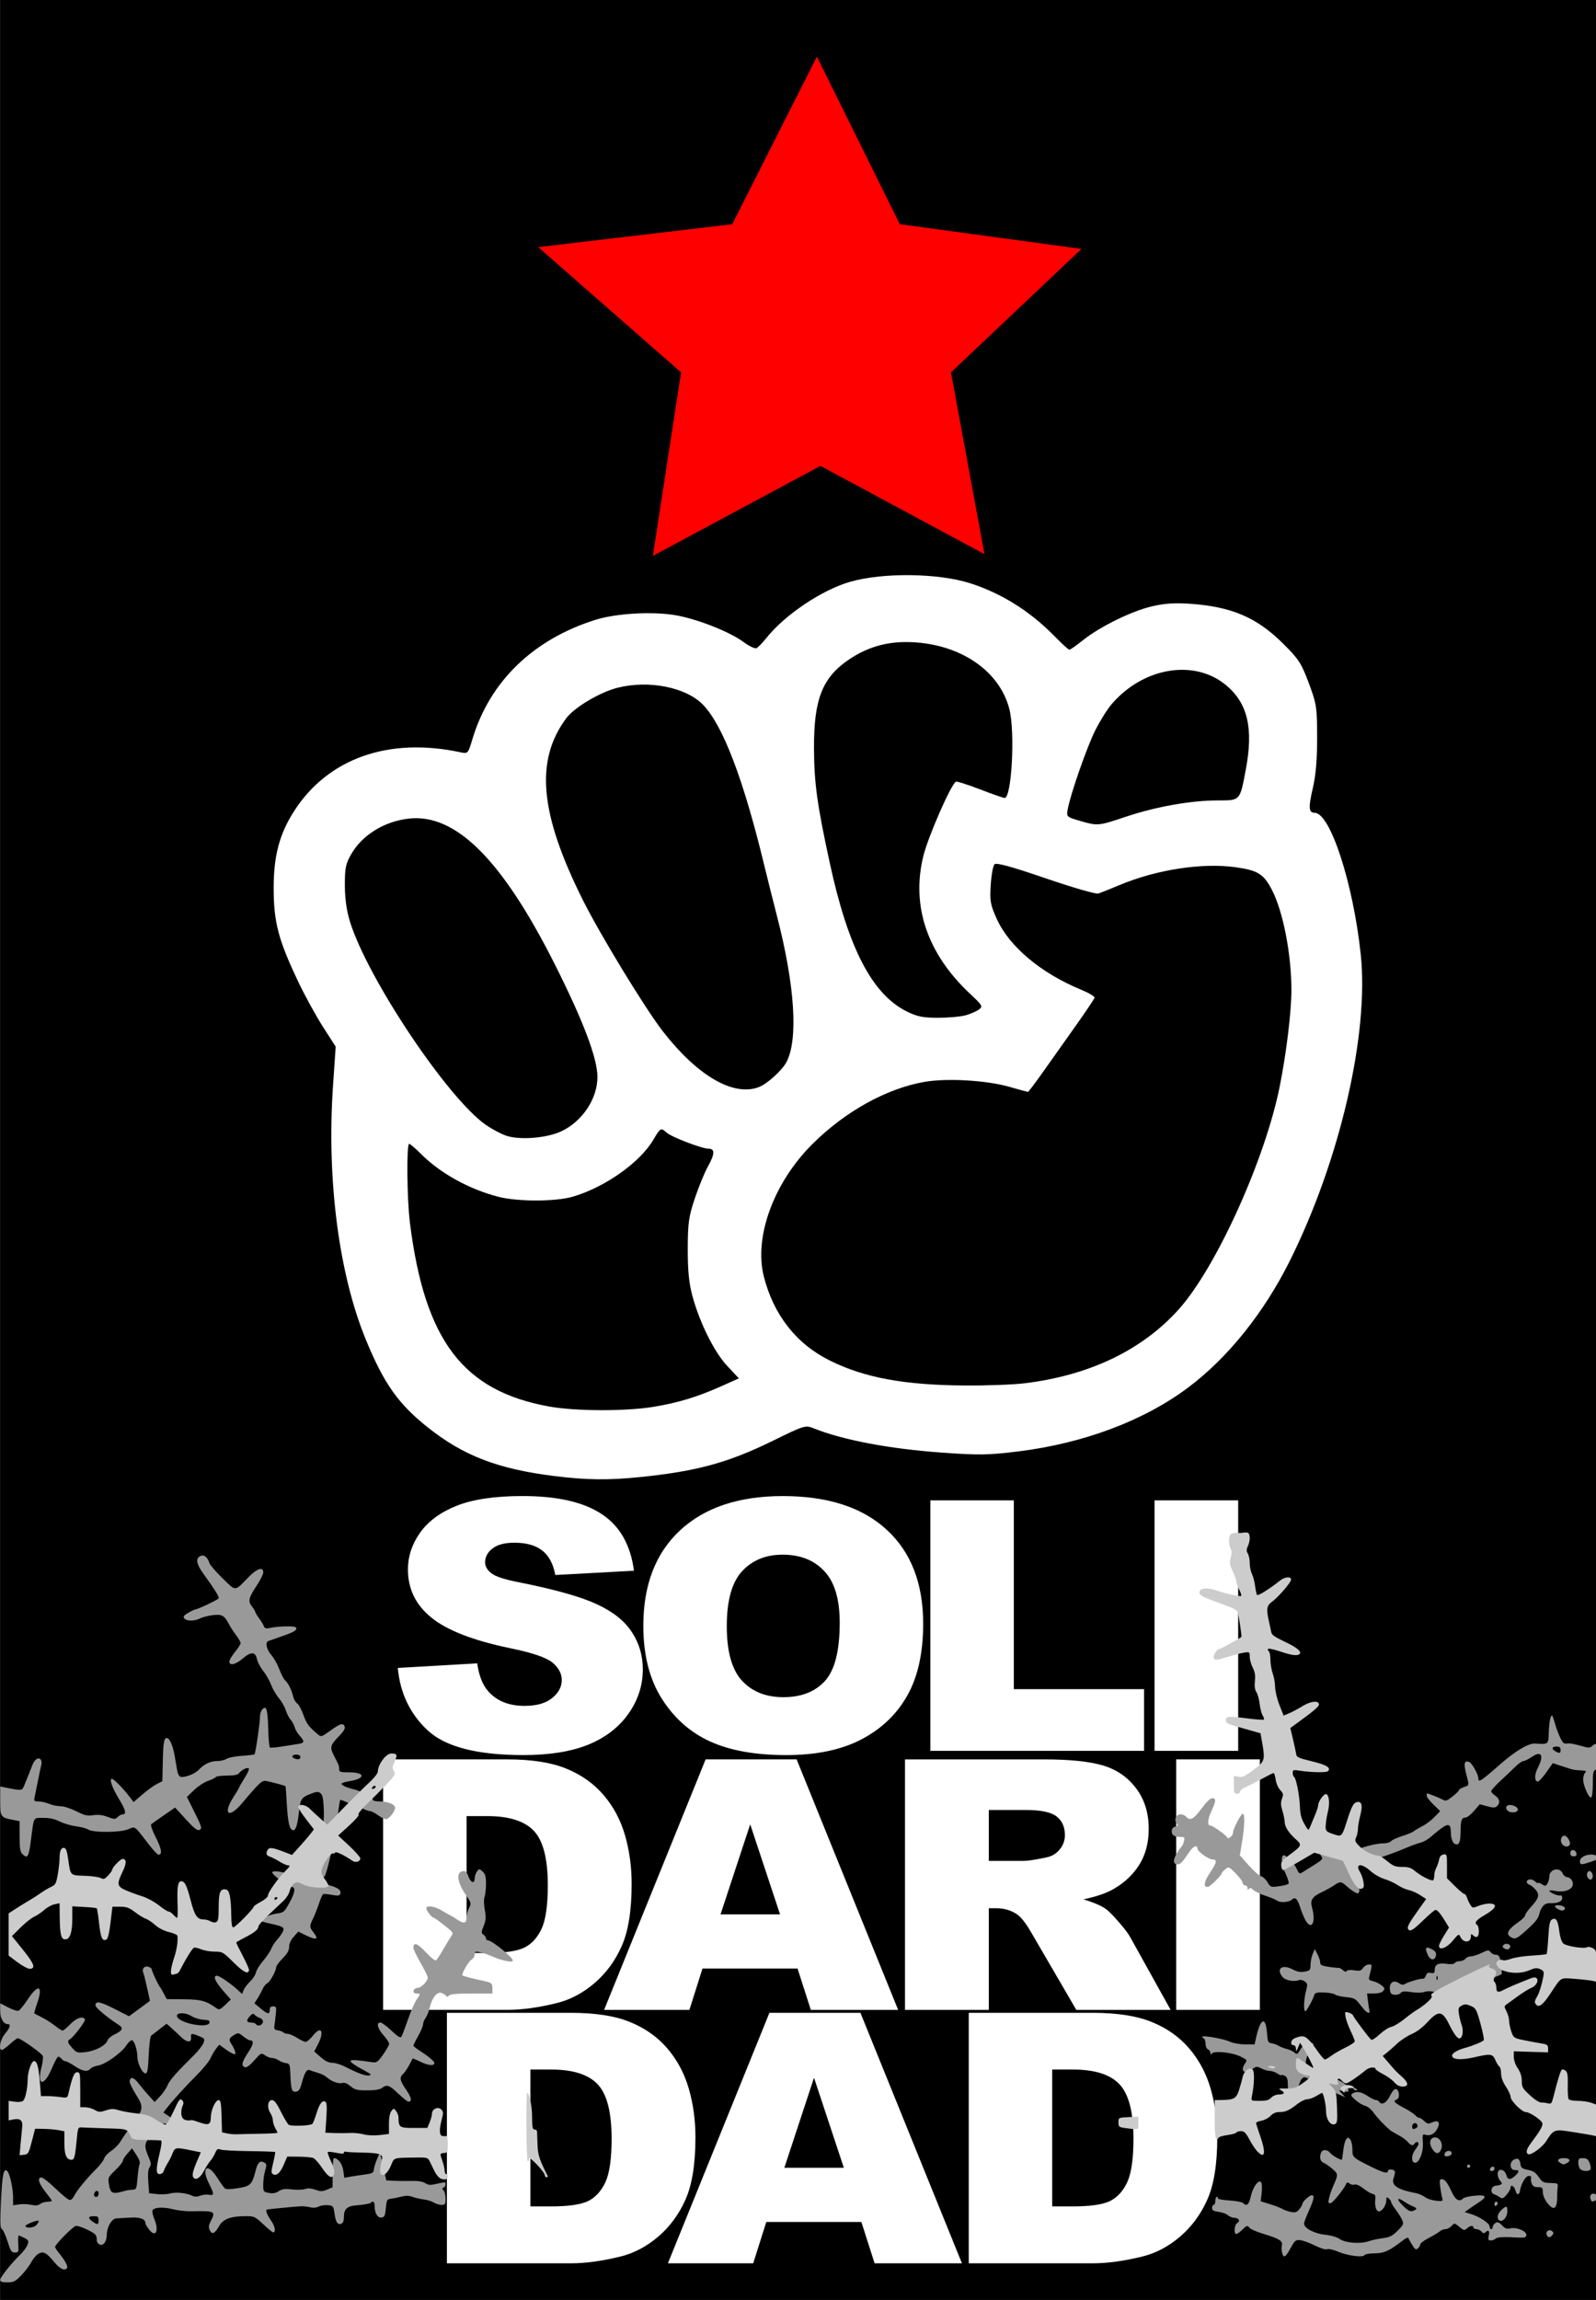 <?xml version="1.0" encoding="UTF-8"?>
<svg version="1.1" viewBox="0 0 646.27 931.12" xmlns="http://www.w3.org/2000/svg">
<rect x="0" y="0" width="646.27" height="931.12" fill="#333333" stroke="none"/>
<g transform="translate(-51.352 -2.306)">
<rect x="51.459" y="2.306" width="646.16" height="931.12"/>
<path d="m269.29 102.36 57.857 50.714-11.429 74.286 67.857-36.429 66.42 35.72-13.571-73.571 52.857-50-73.571-10-33.571-67.857-34.286 67.857-78.571 9.286z" fill="#f00"/>
<path d="m275.79 599.88c-22.848-2.865-36.784-8.225-51.219-19.701-11.899-9.459-17.721-17.685-24.999-35.321-10.995-26.643-15.969-64.907-13.377-102.91l1.085-15.908-5.132-8c-2.823-4.4-7.294-12.542-9.937-18.092-8.214-17.252-10.08-24.404-10.041-38.475 0.036-12.908 2.407-21.694 8.335-30.884 13.744-21.308 38.26-29.946 67.321-23.719 2.986 0.64 3.066 0.55 4.837-5.363 6.985-23.317 24.649-40.412 49.903-48.293 8.169-2.549 22.28-3.41 31.72-1.935 8.753 1.368 22.242 6.608 28.102 10.917 2.258 1.66 4.622 2.799 5.254 2.531 0.632-0.269 2.47-2.149 4.086-4.18 7.441-9.352 22.508-19.449 33.885-22.708 13.309-3.812 35.664-3.537 48.592 0.597 12.65 4.046 24.256 11.315 34.052 21.331 3.006 3.073 5.76 5.588 6.119 5.588 0.359 0 2.853-1.752 5.542-3.893 6.905-5.498 19.648-11.752 27.872-13.68 5.087-1.192 9.323-1.476 15.5-1.037 16.831 1.195 26.895 5.493 37.53 16.025 6.417 6.355 7.498 8.011 10.504 16.084 3.162 8.491 3.353 9.736 3.373 22 0.015 9.08-0.523 15.322-1.782 20.701-1.799 7.683-1.635 9.799 0.76 9.799 6.324 0 15.594 28.422 18.675 57.258 3.444 32.237-8.416 83.466-28.763 124.24-10.423 20.888-24.913 38.978-40.846 50.994-17.981 13.561-42.522 22.804-69.259 26.085-11.969 1.469-15.83 1.527-30.691 0.462-21.121-1.513-39.976-5.065-51.688-9.738-3.675-1.466-3.736-1.448-17 5.043-17.993 8.806-30.635 12.249-53.601 14.6-12.742 1.304-21.804 1.193-34.711-0.425zm40-27.994c10.118-1.646 18.026-4.053 27.975-8.517l6.773-3.039-4.714-5.039c-5.285-5.65-11.189-17.535-14.126-28.433-1.368-5.078-1.877-10.295-1.852-19 0.029-10.514 0.389-13.052 2.901-20.5 1.577-4.675 3.92-10.387 5.205-12.692 2.866-5.141 2.973-7.308 0.36-7.308-2.713 0-15.069-4.732-17.06-6.534-2.289-2.071-2.479-1.968-5.332 2.901-5.377 9.176-19.574 19.219-32.562 23.037-7.011 2.061-22.394 2.085-30.255 0.048-11.862-3.074-23.52-9.54-31.314-17.368-2.2-2.21-4.338-4.033-4.75-4.051-1.122-0.049-0.904 22.428 0.311 32.058 6.006 47.614 21.502 68.011 56.439 74.291 10.566 1.899 30.787 1.97 42 0.146zm150.53-9.571c26.286-3.234 47.504-13.411 62.311-29.887 15.191-16.903 35.091-60.883 40.981-90.571 2.671-13.462 4.682-30.144 4.676-38.784-0.01-14.39-3.349-31.635-7.809-40.334-3.4-6.63-5.772-8.108-15.036-9.369-13.434-1.827-31.894 1.026-46.649 7.212-3.85 1.614-7.785 3.175-8.745 3.47-0.959 0.295-10.564-2.489-21.343-6.187-13.734-4.711-19.914-6.407-20.652-5.668-0.58 0.58-1.265 4.347-1.524 8.372-0.42 6.538-0.153 8.016 2.497 13.862 5.03 11.094 17.888 21.875 34.004 28.513 3.169 1.305 5.668 2.78 5.552 3.276-0.116 0.496-3.678 5.793-7.915 11.77s-10.178 14.355-13.2 18.618c-3.022 4.263-5.654 7.75-5.847 7.75-0.194 0-3.609-0.929-7.589-2.065-9.274-2.646-25.228-3.577-34.282-2.001-15.346 2.672-31.993 11.873-45.274 25.023-15.777 15.621-23.928 37.771-19.812 53.838 4.01 15.651 13.25 27.348 26.911 34.066 13.982 6.875 29.831 9.798 54.246 10.004 8.814 0.074 19.839-0.334 24.5-0.908zm-187.7-101.99c8.58-4.033 14.681-13.232 14.65-22.087-0.026-7.527-5.696-22.516-17.107-45.229-21.44-42.675-40.327-61.523-59.404-59.281-9.797 1.151-18.597 6.562-23.061 14.178-2.36 4.027-2.715 5.707-2.701 12.792 0.01 5.4 0.714 10.4 2.083 14.796 7.195 23.102 39.633 71.572 55.05 82.256 2.226 1.542 5.758 3.444 7.849 4.226 5.339 1.997 16.632 1.173 22.64-1.651zm79.986-17.904c3.427-1.303 9.492-6.81 11.255-10.22 4.766-9.217 3.349-30.939-3.839-58.847-1.629-6.325-3.998-15.775-5.263-21-8.408-34.708-16.658-56.327-24.683-64.684-6.864-7.148-22.064-10.162-34.788-6.898-7.151 1.834-17.45 7.987-20.678 12.353-12.66 17.124-10.719 38.51 6.659 73.358 7.097 14.232 25.353 44.195 32.581 53.474 13.98 17.948 28.5 26.364 38.757 22.464zm83.722-29.063c1.95-0.542 4.373-1.59 5.384-2.329 1.714-1.253 1.483-1.676-3.421-6.259-17.447-16.307-24.037-35.654-19.046-55.92 1.924-7.813 11.104-28.8 13.152-30.066 0.38-0.235 4.768 1.147 9.751 3.072s9.489 3.499 10.014 3.499c2.836 0 4.28-26.449 1.955-35.807-4.018-16.173-20.985-27.244-41.855-27.31-8.463-0.027-15.978 2.257-23.029 6.997-10.886 7.319-14.368 16.135-14.266 36.12 0.072 14.07 1.24 22.549 6.369 46.245 7.471 34.512 17.147 53.191 31.176 60.182 4.18 2.083 6.599 2.571 12.716 2.567 4.154-3e-3 9.149-0.449 11.1-0.991zm65.121-80.46c12.089-4.044 26.195-6.534 37.048-6.54 9.156-5e-3 8.92 0.256 11.329-12.56 3.103-16.516 0.815-26.557-7.715-33.859-12.826-10.979-33.705-7.626-46.667 7.494-1.688 1.969-4.642 6.694-6.565 10.5-3.356 6.644-9.967 25.574-11.177 32.005-0.564 2.999-0.433 3.127 4.75 4.634 7.476 2.174 7.503 2.171 18.997-1.674z" fill="#fff"/>
<g transform="matrix(1.389 0 0 1.288 -605.37 983.97)" fill="#fff">
<path d="m588.77-237.89 23.148-1.45c0.501 3.76 1.522 6.624 3.061 8.593 2.506 3.187 6.087 4.78 10.741 4.78 3.473 1e-5 6.141-0.806 8.002-2.417 1.898-1.647 2.846-3.545 2.846-5.693-1.5e-4 -2.041-0.895-3.867-2.685-5.478-1.79-1.611-5.944-3.133-12.46-4.565-10.67-2.399-18.278-5.585-22.826-9.56-4.583-3.974-6.875-9.041-6.875-15.199 0-4.046 1.164-7.859 3.491-11.44 2.363-3.616 5.89-6.445 10.58-8.486 4.726-2.077 11.189-3.115 19.388-3.115 10.061 9e-5 17.723 1.88 22.987 5.639 5.299 3.724 8.45 9.667 9.453 17.831l-22.933 1.343c-0.609-3.545-1.898-6.123-3.867-7.734-1.934-1.611-4.619-2.417-8.056-2.417-2.829 6e-5 -4.959 0.609-6.391 1.826-1.432 1.182-2.148 2.632-2.148 4.35 0 1.253 0.591 2.381 1.772 3.384 1.146 1.038 3.867 2.005 8.164 2.9 10.634 2.292 18.243 4.619 22.826 6.982 4.619 2.327 7.966 5.228 10.043 8.701 2.112 3.473 3.169 7.358 3.169 11.654 0 5.048-1.396 9.703-4.189 13.964-2.793 4.261-6.696 7.501-11.708 9.721-5.013 2.184-11.332 3.276-18.959 3.276-13.391 0-22.664-2.578-27.82-7.734-5.156-5.156-8.074-11.708-8.754-19.657"/>
<path d="m660.35-251.15c0-12.854 3.581-22.861 10.742-30.022 7.161-7.161 17.133-10.741 29.915-10.741 13.105 9e-5 23.201 3.527 30.291 10.58 7.089 7.018 10.634 16.864 10.634 29.539-1.5e-4 9.202-1.558 16.757-4.673 22.664-3.079 5.872-7.555 10.455-13.427 13.749-5.836 3.258-13.123 4.887-21.859 4.887-8.88 0-16.237-1.414-22.074-4.243-5.8-2.829-10.509-7.304-14.125-13.427-3.616-6.123-5.425-13.785-5.425-22.987m24.329 0.107c0 7.949 1.468 13.66 4.404 17.133 2.972 3.473 7 5.21 12.084 5.21 5.227 1e-5 9.273-1.701 12.138-5.102 2.864-3.401 4.296-9.506 4.297-18.314-1.5e-4 -7.412-1.504-12.818-4.511-16.22-2.972-3.437-7.018-5.156-12.138-5.156-4.905 6e-5 -8.844 1.737-11.815 5.21-2.972 3.473-4.458 9.22-4.458 17.24"/>
<path d="m744.03-290.57h24.329v59.347h37.971v19.388h-62.3v-78.735"/>
<path d="m809.38-290.57h24.383v78.735h-24.383v-78.735"/>
<path d="m584.49-209.15h36.145c7.125 7e-5 12.872 0.967 17.24 2.9 4.404 1.933 8.038 4.708 10.903 8.325 2.864 3.616 4.941 7.823 6.23 12.621 1.289 4.798 1.933 9.882 1.934 15.253-1.5e-4 8.414-0.967 14.949-2.9 19.603-1.898 4.619-4.547 8.504-7.949 11.654-3.401 3.115-7.054 5.192-10.956 6.23-5.335 1.432-10.169 2.148-14.501 2.148h-36.145v-78.735m24.329 17.831v43.02h5.961c5.084 2e-5 8.701-0.555 10.849-1.665 2.148-1.146 3.831-3.115 5.048-5.908 1.217-2.829 1.826-7.394 1.826-13.695-1.5e-4 -8.342-1.361-14.053-4.082-17.133-2.721-3.079-7.233-4.619-13.534-4.619h-6.069"/>
<path d="m705.31-143.41h-27.713l-3.813 12.997h-24.867l29.593-78.735h26.531l29.593 78.735h-25.457l-3.867-12.997m-5.102-17.025-8.701-28.304-8.647 28.304h17.347"/>
<path d="m736.63-130.41v-78.735h40.549c7.519 7e-5 13.266 0.645 17.24 1.933 3.974 1.289 7.179 3.688 9.614 7.197 2.435 3.473 3.652 7.716 3.652 12.729-1.5e-4 4.368-0.931 8.146-2.793 11.332-1.862 3.151-4.422 5.711-7.68 7.68-2.077 1.253-4.923 2.292-8.54 3.115 2.9 0.967 5.013 1.933 6.338 2.9 0.895 0.645 2.184 2.023 3.867 4.136 1.719 2.112 2.864 3.742 3.437 4.887l11.762 22.826h-27.498l-12.997-24.061c-1.647-3.115-3.115-5.138-4.404-6.069-1.754-1.217-3.742-1.826-5.961-1.826h-2.148v31.956h-24.437m24.437-46.833h10.258c1.11 4e-5 3.258-0.358 6.445-1.074 1.611-0.322 2.918-1.146 3.921-2.47 1.038-1.325 1.558-2.846 1.558-4.565-1.6e-4 -2.542-0.806-4.493-2.417-5.854-1.611-1.361-4.637-2.041-9.076-2.041h-10.688v16.005"/>
<path d="m815.7-209.15h24.383v78.735h-24.383v-78.735"/>
<path d="m603.09-129.49h36.145c7.125 7e-5 12.872 0.967 17.24 2.9 4.404 1.933 8.038 4.708 10.903 8.325 2.864 3.616 4.941 7.823 6.23 12.621 1.289 4.798 1.933 9.882 1.934 15.253-1.5e-4 8.414-0.967 14.949-2.9 19.603-1.898 4.619-4.547 8.504-7.949 11.654-3.401 3.115-7.054 5.192-10.956 6.23-5.335 1.432-10.169 2.148-14.501 2.148h-36.145v-78.735m24.329 17.831v43.02h5.961c5.084 1.6e-5 8.701-0.555 10.849-1.665 2.148-1.146 3.831-3.115 5.048-5.908 1.217-2.829 1.826-7.394 1.826-13.695-1.5e-4 -8.342-1.361-14.053-4.082-17.133-2.721-3.079-7.233-4.619-13.534-4.619h-6.069"/>
<path d="m723.91-63.753h-27.713l-3.813 12.997h-24.867l29.593-78.735h26.531l29.593 78.735h-25.457l-3.867-12.997m-5.102-17.025-8.701-28.304-8.647 28.304h17.347"/>
<path d="m755.22-129.49h36.145c7.125 7e-5 12.872 0.967 17.24 2.9 4.404 1.933 8.038 4.708 10.903 8.325 2.864 3.616 4.941 7.823 6.23 12.621 1.289 4.798 1.933 9.882 1.933 15.253 0 8.414-0.967 14.949-2.9 19.603-1.898 4.619-4.547 8.504-7.949 11.654-3.401 3.115-7.054 5.192-10.956 6.23-5.335 1.432-10.169 2.148-14.501 2.148h-36.145v-78.735m24.329 17.831v43.02h5.962c5.084 1.6e-5 8.7-0.555 10.849-1.665 2.148-1.146 3.831-3.115 5.048-5.908 1.217-2.829 1.826-7.394 1.826-13.695 0-8.342-1.361-14.053-4.082-17.133-2.721-3.079-7.233-4.619-13.534-4.619h-6.069"/>
</g>
<path transform="translate(49 1.362)" d="m84.5 630.72c-0.354-0.032-0.73 0.024-1.094 0.219-1.929 1.032-1.522 3.236 1.344 7.188 4.405 6.073 6.482 9.379 6.156 9.906-0.356 0.58-8.543 4.47-9.406 4.47-0.314 0-1.618 0.615-2.906 1.375-1.87 1.103-2.193 1.559-1.594 2.281 0.959 1.155 4.07 1.149 6.344 0 0.97-0.49 3.248-1.081 5.062-1.312 3.78-0.482 4.78 0.078 6.594 3.531 0.661 1.258 2.012 3.333 3 4.625s1.781 2.712 1.781 3.156c0 0.445-1.023 2.059-2.281 3.594-1.258 1.535-2.281 3.283-2.281 3.875 0 1.812 2.554 1.218 5.438-1.25 3.333-2.853 5.137-2.764 5.75 0.25 0.242 1.193 1.364 3.337 2.5 4.75 1.136 1.413 2.576 3.907 3.188 5.562 0.611 1.655 2.011 4.097 3.125 5.406 1.114 1.309 2.386 3.531 2.844 4.969 0.458 1.438 1.383 3.219 2.031 3.938 0.648 0.719 1.364 2.072 1.594 3 0.23 0.928 1.125 2.432 2 3.375 2.115 2.281 2.008 2.978-0.531 3.344-1.168 0.168-4.121 0.632-6.562 1.031-2.441 0.399-4.661 0.577-4.938 0.406-0.277-0.171-0.568-3.194-0.656-6.719-0.167-6.635-0.566-9.344-1.344-9.344-1.062 0-2.031 1.723-2.031 3.625 0 2.539-1.778 14.747-2.219 15.188-0.177 0.177-2.475 0.453-5.094 0.625-2.618 0.172-5.423 0.719-6.219 1.219-0.796 0.5-2.493 0.906-3.781 0.906-2.764 0-5.27 1.177-7.469 3.531-1.617 1.73-6.012 3.364-7.531 2.781-0.459-0.176-1.014-1.304-1.219-2.5-0.205-1.196-0.662-3.834-1-5.844-0.838-4.981-2.487-8.116-3.719-7.094-0.683 0.567-0.958 2.894-1.094 9.031l-0.188 8.25-2.219 1.125c-1.23 0.614-3.866 2.512-5.844 4.219l-3.592 3.1-1.688-2.22c-2.452-3.248-6.323-7.188-7.062-7.188-1.21 0 0.063 3.578 2.938 8.312 2.7 4.447 3.034 6.062 1.312 6.062-0.4 0-1.254 0.473-1.906 1.062-1.099 0.995-1.381 1.005-4.094-0.031-2.048-0.782-3.804-0.989-5.812-0.688-2.417 0.362-3.503 0.109-6.875-1.594-2.239-1.13-5.011-2.031-6.312-2.031-1.28 0-3.397-0.43-4.688-0.969-1.29-0.539-3.202-0.969-4.281-0.969-1.872 0-1.968-0.099-1.531-2.125 0.252-1.168 0.887-4.203 1.375-6.719s1.042-5.156 1.25-5.875c0.208-0.719 0.147-1.664-0.156-2.125-0.843-1.285-2.527-0.281-3.406 2.031-0.434 1.142-1.151 2.953-1.594 4.031-0.443 1.078-1.216 2.952-1.688 4.156-0.926 2.362-0.92 2.351-7.656 1l-2.125-0.438v5.875c0 6.517 0.156 6.716 5.5 7.719l2.344 0.438v6.094c0 4.663 0.245 6.338 1.031 7.125 2.18 2.18 2.663 1.427 3.531-5.281 1.309-10.11 0.811-9.212 5.031-9.25 2.603-0.023 4.595 0.422 6.688 1.469 1.638 0.82 4.617 1.687 6.594 1.938 1.977 0.251 4.176 0.838 4.906 1.312 2.03 1.319 13.077 1.235 16.25-0.125 2.895-1.241 2.317-1.641 8.406 6.281 1.707 2.22 3.41 4.031 3.781 4.031 1.663 0 1.297-2.412-1.031-6.938-1.469-2.856-2.231-5.095-1.875-5.406 0.333-0.291 2.63-1.912 5.125-3.625l4.531-3.125 4.344 4.75c3.143 3.457 4.613 4.648 5.406 4.344 1.333-0.511 1.156-1.139-2.312-8.062l-2.656-5.312 2.875-2.781c1.586-1.523 4.129-3.19 5.656-3.719 1.527-0.529 2.955-1.237 3.156-1.562 0.201-0.326 2.198-0.594 4.469-0.594 2.937 0 4.369-0.277 4.969-1 1.166-1.405 3.167-2.395 3.906-1.938 0.339 0.21-0.411 1.96-1.656 3.906-1.245 1.946-2.25 3.716-2.25 3.906 0 0.19-1.055 1.94-2.312 3.906-4.403 6.883-1.865 8.765 3.406 2.531 7.343-8.684 8.21-9.469 9.969-9.125 1.803 0.352 7.444 1.858 7.719 2.062 0.093 0.069 0.332 3.197 0.531 6.938 0.427 8.024 1.236 11.204 2.781 10.906 1.022-0.197 1.67-2.634 2.312-8.688 0.382-3.599 1.033-4.566 3.844-5.719 3.447-1.414 4.029-1.421 5.156-0.062 1.156 1.394 1.301 13.468 0.156 13.031-0.449-0.171-0.628 0.176-0.438 0.906 0.251 0.96-1.907 9.869-4.812 19.844-0.291 1-0.768 1.117-2.75 0.75-1.313-0.243-3.266-0.974-4.344-1.625-2.403-1.45-7.218-2.318-7.781-1.406-0.433 0.7 6.463 5.969 7.812 5.969 1.723 0 1.483 2.151-0.719 6.156-2.233 4.063-2.396 4.207-5.438 4.625-3.46 0.476-7.55 2.667-5.938 3.188 0.522 0.168 2.419 0.629 4.219 1.031 4.672 1.044 5.215 1.483 4.219 3.344-0.446 0.834-1.478 2.256-2.312 3.156-0.834 0.9-1.871 2.528-2.312 3.625-0.442 1.097-1.904 3.261-3.25 4.812s-2.655 3.653-2.875 4.656c-0.22 1.003-1.278 2.649-2.375 3.688-1.097 1.039-2.289 2.605-2.625 3.469l-0.594 1.562-1.781-1.625c-2.717-2.527-7.42-5.75-8.406-5.75-1.727 0-0.841 2.245 2.344 5.906l3.25 3.719-2.281 2.188c-1.917 1.858-2.458 2.077-3.406 1.406-4.388-3.101-6.295-3.628-13.312-3.688l-6.939-0.07-1.219-2.28c-0.659-1.258-1.348-2.445-1.531-2.625-0.608-0.595-3.281-6.317-3.281-7.031 0-0.386-0.611-0.914-1.375-1.156-1.582-0.502-2.755 0.771-2.125 2.312 0.22 0.539 0.659 2.156 0.969 3.594 0.31 1.438 0.843 3.791 1.188 5.219 0.345 1.427 0.57 2.653 0.5 2.719-0.07 0.066-1.972 1.483-4.25 3.156l-4.156 3.031-5.906-3c-5.779-2.96-7.688-3.31-7.688-1.38 0 0.888 4.981 5.06 9.344 7.812 2.152 1.357 1.67 2.397-1.906 4.094-1.195 0.567-2.341 1.584-2.562 2.281-0.629 1.981-4.852 4.229-8.781 4.688-3.389 0.395-3.686 0.321-5.406-1.562-2.015-2.206-2.205-2.885-1-3.656 1.666-1.066 6.452-7.4 6.062-8.031-0.873-1.412-3.441-0.587-5.906 1.938-1.404 1.438-2.8 2.625-3.125 2.625-0.325 0-1.659-0.838-2.969-1.875-1.31-1.037-3.695-2.584-5.312-3.406-1.617-0.822-3.062-1.563-3.188-1.656-0.126-0.093 0.415-1.985 1.188-4.219 2.469-7.135 0.415-7.962-3.812-1.531-1.553 2.362-3.268 4.459-3.781 4.656-0.514 0.197-2.373-0.419-4.156-1.344l-3.25-1.688v3.031c0 3.08 1.3 5.406 3.031 5.406 1.395 0 0.997 1.46-1.094 3.906-1.927 2.255-2.747 6.562-1.25 6.562 0.375 0 1.877-1.121 3.344-2.469s2.896-2.363 3.188-2.281c1.712 0.482 9.751 6.236 10.031 7.188 0.184 0.627-0.039 2.585-0.5 4.344-1.988 7.591 0.83 8.348 3.969 1.062 1.157-2.686 2.367-4.987 2.688-5.094 0.321-0.107 0.949 0.261 1.406 0.812 0.457 0.551 1.184 1 1.625 1 0.441 0 2.106 0.866 3.688 1.938 3.131 2.122 5.243 2.495 6.406 1.094 0.41-0.494 1.847-1.096 3.188-1.312 2.886-0.466 9.511-5.213 11.375-8.156 0.711-1.123 1.701-2.062 2.188-2.062 0.971 0 2.226 3.788 2.281 6.875 0.046 2.576 2.016 6.531 3.25 6.531 0.786 0 1.049-1.407 1.312-7.312 0.18-4.027 0.609-7.595 0.969-7.906 0.359-0.312 1.923-1.532 3.469-2.719l2.812-2.156 1.75 1.562c0.967 0.854 2.762 2.5 3.969 3.688 2.447 2.409 4.432 2.551 4.188 0.281-0.184-1.707 0.2-1.769 3.312-0.469 2.202 0.92 2.326 1.099 1.688 2.781-0.375 0.987-2.068 3.149-3.75 4.812-7.511 7.427-9.93 10.201-10.812 12.344-0.52 1.262-1.928 3.28-3.094 4.5l-2.095 2.22-2.344-2.59c-1.291-1.434-3.2-3.694-4.219-5.031-1.875-2.46-3.193-2.782-3.562-0.875-0.111 0.574 1.004 2.975 2.5 5.344 3.307 5.237 3.201 6.03-1.594 12.438-1.883 2.516-3.97 5.545-4.656 6.719-0.687 1.174-2.328 2.84-3.656 3.719-1.328 0.879-2.647 2.271-2.906 3.094-0.259 0.822-1.679 2.717-3.156 4.188-3.895 3.877-8.063 8.95-8.969 10.938-0.432 0.948-1.237 1.719-1.781 1.719-0.544 0-3.093-2.047-5.688-4.562s-5.204-4.562-5.781-4.562c-1.8 0-1.169 2.326 1.562 5.781 1.438 1.819 2.625 3.466 2.625 3.656 0 0.19-0.793 0.363-1.781 0.375-0.988 0.011-2.327 0.419-2.969 0.906-0.842 0.639-1.843 0.744-3.594 0.344-1.335-0.305-3.527-0.399-4.875-0.188l-2.469 0.375v-2.969c0-3.76-1.252-9.644-2.312-10.812-1.49-1.643-2.097 1.129-2.594 12.219-0.39 8.7-0.316 10.803 0.406 11.25 0.489 0.302 1.52 2.559 2.281 5 1.204 3.859 1.579 4.438 2.938 4.438 1.476 0 1.573-0.197 1.375-3.438-0.117-1.9-0.038-3.45 0.186-3.45 0.223 0 1.263 0.457 2.312 1 1.728 0.894 1.833 1.167 1.219 2.781-0.373 0.981-1.606 2.671-2.75 3.781-3.738 3.626-8.281 9.326-8.281 10.375 0 0.778 0.683 1.031 2.875 1.031 2.543 0 3.222-0.339 5.594-2.781 1.483-1.527 3.295-3.876 4-5.219 0.705-1.342 1.974-2.899 2.844-3.469 2.02-1.324 3.353-0.674 6.594 3.281 2.29 2.794 4.327 3.705 5.188 2.312 0.415-0.671-0.886-3.025-3.375-6.094-0.824-1.016-1.5-2.083-1.5-2.344 0-1.06 7.449-8.562 8.5-8.562 1.567 0 6.833 2.388 7.781 3.531 0.429 0.517 0.705 1.455 0.594 2.062-0.112 0.608 0.319 1.437 0.969 1.844 1.526 0.956 3.049-0.931 3.094-3.812 0.051-3.23 2.012-6.565 3.906-6.656 0.895-0.043 3.401-0.178 5.594-0.312 3.97-0.244 6.149 0.562 6.156 2.281 0.002 0.405 0.694 1.579 1.531 2.625 2.721 3.4 4.048 0.401 2-4.5-0.561-1.344-0.861-2.829-0.688-3.281 0.498-1.298 4.333-1.537 8.219-0.531 1.96 0.507 5.358 0.885 7.531 0.844 9.67-0.186 9.94-0.052 7.812 4.062-0.802 1.551-0.911 2.387-0.375 3.562 0.9 1.975 2.02 1.476 3.812-1.656 1.644-2.872 4.707-4 10.844-4 3.317 0 3.7 0.199 7 3.281 1.924 1.797 3.731 3.281 4 3.281 1.241 0 0.777-2.533-0.875-4.844-1.538-2.15-2.293-4.153-1.656-4.375 0.484-0.168 12.241-1.304 13.906-1.344 1.078-0.026 2.767 0.172 3.781 0.438 1.114 0.292 2.422 0.164 3.312-0.312 0.81-0.434 2.491-0.68 3.719-0.562 2.134 0.204 2.254 0.354 2.688 3.406 0.506 3.568 1.265 4.676 2.781 4.094 0.693-0.266 1.031-1.232 1.031-3 0-2.826 1.331-4.106 4.562-4.375 3.53-0.294 5.941-0.722 6.344-1.125 0.869-0.869 1.5-0.384 1.5 1.156 0 3 1.185 5.071 2.781 4.844 1.271-0.181 1.498-0.702 1.781-3.812 0.295-3.248 0.493-3.62 1.969-3.781 0.898-0.098 2.807-0.47 4.25-0.844 1.884-0.488 3.194-0.474 4.594 0.062 1.073 0.411 3.125 0.889 4.562 1.062s3.267 0.733 4.062 1.25c0.796 0.518 2.183 0.938 3.094 0.938 1.482 0 1.656-0.247 1.656-2.469 0-1.366-0.363-2.899-0.812-3.375-0.653-0.693-0.653-0.917 0-1.156 0.87-0.319 1.138-2.152 0.312-2.125-0.27 9e-3 -1.772 0.294-3.344 0.656-2.285 0.527-3.161 0.483-4.375-0.312-1.005-0.659-2.901-0.968-5.625-0.906-2.264 0.051-5.498 0.022-7.156-0.062l-3-0.156-2.562-11.312-1.156 2.594c-0.631 1.438-1.211 3.352-1.312 4.25-0.163 1.45-0.591 1.684-3.719 2.094-1.938 0.254-4.573 0.645-5.875 0.875l-2.375 0.438-0.438-3c-0.41-2.735-2.11-4.969-3.781-4.969-0.279 0-0.531 2.654-0.531 5.906v5.906l-2.219 0.938c-1.9 0.794-2.628 0.81-4.75 0.062-1.665-0.587-3.041-0.703-4.094-0.312-0.87 0.322-3.236 0.419-5.281 0.188-2.934-0.332-4.08-0.202-5.438 0.688-1.232 0.807-2.392 1.026-4.031 0.719-2.222-0.417-2.281-0.527-2.281-3.438 0-1.649 0.357-4.145 0.781-5.562 0.639-2.132 0.618-2.69-0.156-3.188-1.726-1.109-2.802-0.294-3.562 2.688-1.573 6.168-2.119 6.72-7.188 7.562-2.868 0.477-4.868 0.541-5.344 0.156-0.417-0.337-1.88-2.381-3.25-4.531-3.907-6.132-6.558-3.995-3.219 2.594 2.12 4.183 2.137 4.877 0 4.469-0.931-0.178-2.537-0.012-3.562 0.375-1.348 0.509-2.286 0.498-3.375-0.031-2.308-1.122-6.585-1.518-8.938-0.844-1.164 0.334-3.518 0.424-5.25 0.219l-3.133-0.33-0.344-4.66c-0.232-3.239-0.061-5.029 0.531-5.875 0.714-1.019 0.66-1.659-0.344-4-2.05-4.781-1.925-5.652 1.469-9.531 1.701-1.944 3.094-3.737 3.094-3.969 0-0.232 1.273-0.271 2.844-0.094 3.88 0.437 4.344-0.682 1.125-2.812l-2.625-1.75 1.344-1.719c2.732-3.477 7.548-8.774 12.125-13.344 2.584-2.58 5.15-5.742 5.688-7 0.537-1.258 1.555-2.981 2.25-3.844l1.25-1.562 2.219 1.625c1.215 0.9 2.723 1.832 3.375 2.062 0.989 0.349 1.131 0.159 0.75-1.062-0.252-0.806-0.853-2.041-1.344-2.75-1.289-1.862-1.122-2.533 0.938-3.75 1.762-1.041 1.902-1.011 3.75 0.5 1.058 0.865 2.259 1.581 2.688 1.594 1.739 0.052 1.543 1.578-0.688 4.938-2.564 3.862-2.906 5.369-1.344 5.969 0.675 0.259 1.953-0.666 3.812-2.75 2.749-3.08 2.812-3.135 4.344-2.062 0.858 0.601 2.168 1.094 2.906 1.094 0.738 0 1.937 0.434 2.656 0.938 0.719 0.504 2.018 1 2.906 1.125 1.508 0.213 1.656 0.503 1.812 4.469 0.246 6.25 0.567 7.338 2.281 7.094 1.069-0.152 1.64-0.912 2.156-2.844 1.312-4.911 2.173-6.38 3.406-5.875 0.624 0.255 2.148 0.77 3.406 1.125 1.258 0.355 2.875 1.183 3.594 1.844 1.78 1.636 4.818 2.693 6.312 2.219 0.793-0.252 1.933 0.231 3.219 1.312 1.744 1.467 2.595 1.688 6.719 1.688 3.143 0 5.156-0.331 6-0.969 2.004-1.516 2.882-1.23 6.562 2.25 1.9 1.797 3.765 3.281 4.125 3.281 1.611 0 1.293-1.633-0.875-4.781-2.634-3.825-2.84-4.997-1.188-6.5 0.9-0.819 2.348-3.191 3.781-6.188 0.042-0.087 1.592 0.547 3.438 1.438 3.028 1.461 5.375 1.623 5.375 0.375 0-0.669-2.482-2.749-5.719-4.812-1.527-0.974-2.781-1.952-2.781-2.188 0-0.235 0.859-1.996 1.938-3.906 1.078-1.91 1.969-4.012 1.969-4.656 0-0.644 0.477-1.851 1.062-2.688 0.586-0.836 1.329-2.702 1.656-4.156 0.877-3.902 2.933-6.516 4.688-5.969 0.775 0.242 1.62 0.758 1.875 1.156 0.332 0.518 0.7 0.488 1.281-0.094 0.562-0.562 3.398-0.812 9.188-0.812h8.344v-1.938c0-2.244-0.279-2.452-4.031-3.25-4.175-0.888-7.803-1.866-8.094-2.156-0.521-0.521 2.532-5.771 3.719-6.406 0.676-0.362 1.219-1.28 1.219-2.031 0-1.19 0.288-1.305 2.125-0.938 1.159 0.232 3.273 0.94 4.719 1.594 3.714 1.679 8.133 2.683 8.594 1.938 0.608-0.984-8.405-8.375-10.219-8.375-0.341 0-0.625-0.34-0.625-0.75 0-0.41-0.465-1.086-1.031-1.5-0.934-0.683-0.928-1.008 0.094-3.562 0.937-2.342 0.995-3.43 0.438-6.5-0.4-2.199-0.435-4.317-0.094-5.219 0.315-0.832 0.594-3.204 0.594-5.281 0-3.001-0.29-4.018-1.375-5-1.34-1.213-1.377-1.236-2.281 0-0.507 0.693-0.938 1.952-0.938 2.781 0 2.307-1.587 1.799-2.531-0.812-0.657-1.817-1.145-2.283-2.25-2.125-2.81 0.4-2.311 4.508 1.188 9.594 2.228 3.238 2.302 3.428 1.344 5.281-0.547 1.058-1 2.81-1 3.906 0 2.351-1.199 2.622-3.812 0.812-0.954-0.66-2.18-1.416-2.719-1.656-0.539-0.241-2.156-1.151-3.594-2.031-2.811-1.722-6.223-2.188-6.188-0.844 0.024 0.913 2.222 3.75 2.906 3.75 0.242 0 2.181 1.388 4.312 3.062 3.669 2.882 3.824 3.113 2.906 4.406-0.533 0.751-2.003 3.176-3.281 5.406s-2.621 4.254-2.969 4.469c-0.348 0.215-2.21-1.318-4.125-3.375-3.358-3.608-5-4.19-5-1.75 0 0.572 1.32 3.353 2.938 6.156 1.617 2.804 2.918 5.471 2.906 5.938-0.037 1.446-2.583 4.014-4.094 4.125-1.896 0.139-2.365 2.281-0.5 2.281 1.677 0 1.688 0.25 0.062 2.469-0.713 0.974-2.284 4.555-3.469 7.969-1.185 3.414-2.396 6.593-2.688 7.062-0.391 0.629-1.424-9.3e-4 -4-2.438-1.921-1.817-3.971-3.312-4.531-3.312-1.745 0-1.119 2.499 1.281 5.156 1.258 1.392 2.281 2.956 2.281 3.469 0 0.513-1.09 2.464-2.438 4.344-2.305 3.216-2.599 3.388-4.75 3.062-10.71-1.62-11.009-1.036-2 3.875 1.869 1.019 2.079 1.315 1.094 1.531-1.312 0.288-4.77-0.96-9.656-3.5-1.67-0.868-4.014-1.61-5.219-1.625-1.551-0.019-2.944-0.69-4.781-2.312l-2.594-2.281 1.438-2.75c2.795-5.278 1.478-7.922-1.875-3.75-1.161 1.445-2.514 2.625-3 2.625-0.486 0-2.046-0.727-3.469-1.625s-3.127-1.625-3.781-1.625-1.471-0.265-1.812-0.594c-0.341-0.329-1.352-0.723-2.25-0.844-1.213-0.163-1.557-0.53-1.406-1.5 0.112-0.719 0.36-2.863 0.562-4.75 0.341-3.177 0.254-3.438-1.031-3.438-0.938 0-1.375 0.424-1.375 1.281 0 2.071-0.832 1.98-3.594-0.344l-2.625-2.188 1.188-1.812c0.649-1.002 1.588-2.751 2.094-3.875 0.506-1.124 1.37-2.2 1.906-2.406 1.052-0.404 3.625-5.055 3.625-6.531 0-0.496 1.188-2.096 2.625-3.562 1.9-1.938 2.625-3.201 2.625-4.656 0-1.276 0.66-2.769 1.844-4.094l1.875-2.094 2.906 1.438c4.549 2.202 5.525 1.809 3.156-1.219-1.593-2.036-1.595-2.419-0.062-5.594 0.683-1.415 1.757-4.108 2.375-6 0.618-1.892 1.349-3.579 1.625-3.75s1.878-0.065 3.562 0.25c2.412 0.451 3.13 0.376 3.406-0.344 0.535-1.394-0.676-2.434-3.969-3.406-2.949-0.871-3.831-2.23-2.406-3.719 0.983-1.027 3.838-13.786 5.031-22.5 0.615-4.492 1.202-8.301 1.312-8.438 0.11-0.137 1.202 0.226 2.438 0.812 1.235 0.586 2.572 1.094 2.969 1.094 0.396 0 1.815 0.562 3.156 1.281 1.341 0.719 2.904 1.312 3.469 1.312 0.564 0 2.032 0.727 3.25 1.625s2.669 1.656 3.25 1.656c1.374 0 4.126-3.744 3.656-4.969-0.49-1.276-3.189-2.219-6.312-2.219-1.414 0-2.562-0.269-2.562-0.594 0-0.813-5.102-3.709-7.5-4.25-3.173-0.715-5.577-1.795-5.219-2.375 0.183-0.297 1.626-0.761 3.219-1 6.456-0.968 6.463-3.562 0-3.562-3.783 0-4.219-0.13-4.219-1.312 0-1.315-0.175-1.762-2.188-5.625-1.615-3.1-1.364-4.149 1.875-7.438 2.051-2.083 2.854-3.366 2.562-4.125-0.631-1.643-1.671-1.35-5.781 1.594-3.691 2.643-3.745 2.661-5.156 1.469-3.614-3.054-4.535-4.267-5.781-7.812-0.734-2.087-1.871-4.194-2.531-4.656-0.66-0.462-1.387-1.731-1.625-2.812-0.554-2.522-2.046-5.501-3.25-6.5-0.518-0.43-1.561-2.43-2.312-4.438-0.751-2.008-2.222-4.637-3.281-5.844-1.976-2.251-2.579-5.254-1.125-5.688 0.449-0.134 1.406-0.481 2.125-0.75 0.719-0.269 3.062-1.09 5.219-1.844 2.44-0.853 3.938-1.765 3.938-2.375 0-0.765-0.879-0.954-3.938-0.938-2.156 0.011-5 0.265-6.344 0.562-2.076 0.459-2.525 0.345-2.906-0.688-0.247-0.668-1.134-2.107-1.969-3.219-0.835-1.112-1.5-2.263-1.5-2.531 0-0.269-0.605-1.248-1.344-2.188-1.684-2.141-1.371-3.488 2-8.562 1.437-2.163 2.594-4.514 2.594-5.25 0-2.338-2.525-1.579-5.781 1.75-6.006 6.141-5.096 6.102-10.688 0.688-2.7-2.614-5.124-5.444-5.375-6.25-0.568-1.824-1.531-2.873-2.594-2.969zm546.25 64.719c-0.164-7e-3 -0.321 0.326-0.531 0.875-0.337 0.879-0.662 3.575-0.719 6-0.114 4.873-0.121 4.883-5.562 4.5-2.622-0.184-7.921 2.968-14.125 8.406-7.973 6.988-8.844 7.521-8.844 5.656 0-1.583-2.564-6.163-3.688-6.594-1.966-0.755-2.314 0.582-1.25 4.688 1.299 5.012 1.357 4.7-0.938 5.5-1.078 0.376-1.969 0.925-1.969 1.219 0 0.294-1.169 1.434-2.594 2.562-2.308 1.828-2.762 1.961-4.094 1.219-1.24-0.691-5.646-2.434-6.219-2.469-0.09-5e-3 -0.156 0.412-0.156 0.938 0 0.526 1.241 2.144 2.75 3.594l2.719 2.625-2.25 2.344c-1.239 1.29-3.406 2.958-4.844 3.688-1.438 0.729-3.055 1.676-3.594 2.125-0.539 0.449-2.688 1.334-4.75 1.969-2.062 0.635-4.061 1.571-4.469 2.062-0.408 0.491-1.76 0.875-2.969 0.875-2.934 0-7.29 1.095-13.625 3.406l-5.25 1.906-4.625-4.938c-2.549-2.719-4.82-4.938-5.031-4.938-0.672 0 2.356 8.778 3.5 10.156 0.493 0.594-0.228 1.367-2.781 2.938-1.899 1.168-4.108 2.54-4.906 3.062-1.373 0.898-1.515 0.821-2.562-1.375-0.609-1.277-1.307-2.201-1.531-2.062-0.225 0.139-0.983-0.605-1.688-1.656-2.84-4.239-3.822 0.25-1.25 5.688 0.953 2.014 1.487 3.892 1.188 4.188-0.3 0.296-2.064 0.758-3.906 1-3.253 0.428-3.381 0.376-4.562-1.625-0.669-1.133-1.851-2.243-2.625-2.438-0.774-0.194-3.024-2.17-5-4.406l-3.594-4.062 0.906-5.531c1.018-6.264 1.162-10.826 0.375-11.312-0.609-0.376-4.031 6.074-4.031 7.594 0 1.389-2.07 3.059-2.438 1.969-0.29-0.861-5.769-4.75-6.688-4.75-1.352 0-1.232-2.382 0.281-5.688 1.972-4.309 2.068-5.406 0.406-5.406-0.789 0-2.414 1.58-4.375 4.25-3.14 4.276-4.658 5.056-6.156 3.25-0.447-0.539-1.482-0.969-2.312-0.969-1.807 0-2.729 2.213-1.531 3.656 0.677 0.815 0.549 1.037-0.625 1.344-0.928 0.243-1.406 0.899-1.406 1.875 0 1.603 1.105 2.281 3.719 2.281 1.473 0 1.62 0.184 1.219 1.781-0.247 0.985-0.677 1.942-0.938 2.125-0.26 0.183-1.144 1.456-1.969 2.812-1.618 2.662-1.454 4.408 0.406 4.375 1.144-0.02 1.744-0.668 4.875-5.281 1.504-2.216 3.156-2.733 3.156-0.969 0 1.035 4.571 4.281 6.031 4.281 1.996 0 1.805 1.175-0.875 5.188-2.56 3.833-2.933 5.938-1.062 5.938 0.864 0 5.688-4.722 5.688-5.562 0-0.244 0.65-0.956 1.438-1.594 1.405-1.138 1.488-1.115 4.25 1.688 1.548 1.571 2.812 3.307 2.812 3.844 0 0.537 0.461 0.969 1 0.969 0.539 0 0.963 0.527 0.969 1.156 7e-3 0.817 0.16 0.897 0.531 0.312 0.398-0.626 0.811-0.528 1.781 0.375 0.697 0.649 2.883 1.703 4.844 2.344 1.961 0.641 4.147 1.543 4.844 2.031 1.293 0.906 4.747 0.65 5.938-0.438 1.344-1.228 2.246-0.392 3.312 3 0.612 1.947 1.643 4.431 2.312 5.531 2.48 4.078 4.167 0.515 2.531-5.375-0.833-2.999 0.1-4.389 4.281-6.344 1.446-0.676 3.516-1.831 4.594-2.562 2.516-1.706 3.008-1.68 5.125 0.281 1.631 1.512 3.871 2.969 4.562 2.969 0.165 0 0.454-0.442 0.656-0.969 0.21-0.546-0.745-2.354-2.219-4.219-2.342-2.963-3.353-5.844-2.094-5.969 3.993-0.396 15.781-4.103 23.031-7.219 2.336-1.004 5.141-2.003 6.219-2.25 1.078-0.247 2.992-1.4 4.25-2.531s3.258-2.72 4.469-3.562c2.44-1.698 3.308-1.218 3.344 1.875 0.03 2.629 0.71 4.452 1.812 4.875 1.503 0.577 2.114-0.829 2.125-5 0.012-4.517 0.424-5.75 1.969-5.75 0.652 0 2.227-1.231 3.5-2.719l2.312-2.688 2.969 0.812c2.368 0.663 3.149 0.685 3.938 0.031 1.473-1.223 1.183-3.108-0.656-4.312-0.898-0.589-1.625-1.405-1.625-1.812 2e-3 -0.408 1.717-2.317 3.781-4.219s4.773-4.473 6.031-5.719 2.699-2.253 3.219-2.25 2.06-0.755 3.406-1.688c3.891-2.696 5.036-0.657 2.469 4.375-1.407 2.757-1.464 5.195-0.156 5.625 0.422 0.139 1.973-1.472 3.469-3.594l2.719-3.875 3.062 1c1.676 0.541 3.492 1.123 4.031 1.312 1.096 0.385 2.059 0.515 4.875 0.656 1.499 0.075 1.735 0.296 1.125 0.906-0.431 0.431-0.789 1.654-0.781 2.75 0.018 2.539 2.373 7.792 3.25 7.25 0.366-0.226 0.656-2.762 0.656-5.625 0-4.518 0.108-5.174 1.281-5.688v-10.281c-0.455-0.042-0.979 0.167-1.562 0.75-0.896 0.896-1.387 0.888-4.656-0.062-2.004-0.583-4.148-1.028-4.75-0.969-0.602 0.059-1.383 0.072-1.75 0.031-0.909-0.102-2.55-3.503-3.938-8.188-0.658-2.223-0.946-3.144-1.219-3.156zm1.906 12.594c1.198 0 1.625 0.354 1.625 1.312 0 1.456-0.443 1.574-2.125 0.594-1.649-0.96-1.396-1.906 0.5-1.906zm-510.31 3.25c1.016 0 1.625 0.39 1.625 1 0 0.976-0.881 1.159-2.438 0.531-1.406-0.567-0.896-1.531 0.812-1.531zm491.38 20.406c-0.455 0.012-0.846 0.096-1.094 0.344-0.568 0.568-0.558 1.027 0.094 1.812 1.06 1.277 4.25 1.043 4.25-0.312 0-0.997-1.886-1.879-3.25-1.844zm22.156 12.406c-0.077-9e-3 -0.146 0.017-0.219 0.031-1.302 0.251-1.704 2.245-0.688 3.469 0.933 1.124 2.35 1.22 2.969 0.219 0.616-0.996-0.906-3.585-2.062-3.719zm3.469 5.844c-0.582-0.051-1.125 0.319-1.125 1.156 0 0.935 0.409 1.375 1.344 1.375 0.935 0 1.276-0.372 1.125-1.156-0.164-0.852-0.762-1.324-1.344-1.375zm7.219 1.812c-2.19 0.038-4.438 1.153-4.438 2.688 0 1.555 0.411 1.594 4.406 0.25 0.904-0.304 1.567-0.547 2.094-0.75v-1.812c-0.635-0.247-1.335-0.388-2.062-0.375zm-14.188 6.031c-1.359 0.13-2.656 1.19-2.656 2.875 0 0.891-0.357 2.164-0.781 2.844-0.707 1.131-0.894 1.159-2.281 0.25-0.833-0.546-1.5-0.777-1.5-0.5 0 0.277-0.576-0.018-1.281-0.656-1.292-1.169-3.312-0.976-3.312 0.312 0 0.382 0.527 0.87 1.156 1.094 0.629 0.224 1.766 1.173 2.531 2.094 1.653 1.99 1.204 3.422-2.188 7.125-1.184 1.293-2.156 2.736-2.156 3.188 0 0.452-1.294 1.735-2.906 2.844-3.806 2.619-4.882 4.463-3.25 5.656 1.786 1.306 2.542 1.113 5.594-1.562 4.423-3.877 5.806-5.506 6.25-7.312 0.79-3.212 2.205-4.702 4.375-4.594 3.065 0.153 4.969-0.669 4.969-2.125 0-0.748-0.337-1.17-0.812-1-0.849 0.303-4.406-1.236-4.406-1.906 0-0.21 1.056-0.179 2.344 0.062 4.859 0.912 8.388-1.274 6.812-4.219-0.385-0.719-1.227-1.312-1.875-1.312-0.648 0-1.528-0.727-1.938-1.625-0.536-1.177-1.631-1.632-2.688-1.531zm13.438 0.688c-0.892 0.141-1.225 1.82-0.375 2.844 0.515 0.621 1.058 0.755 1.438 0.375 0.803-0.803 0.382-2.842-0.656-3.188-0.148-0.049-0.279-0.051-0.406-0.031zm-12.55 13.78c-0.431-9e-3 -0.809 0.062-1.062 0.219-0.436 0.27-0.111 0.753 0.844 1.281 1.706 0.944 2.641 0.89 3-0.188 0.209-0.627-1.487-1.285-2.781-1.312zm-20.719 15.656c-0.487-0.039-0.998 0.091-1.344 0.438-0.588 0.588-0.528 0.904 0.219 1.375 1.159 0.732 2.081 0.538 2.438-0.531 0.229-0.686-0.502-1.216-1.312-1.281zm-32.375 1.562c-0.613 0.109-0.492 0.985 0.25 2.75 1.04 2.472 3.07 2.632 3.406 0.281 0.148-1.033-0.327-1.702-1.75-2.438-0.905-0.468-1.538-0.659-1.906-0.594zm-45.43 0.56-0.84 1.97c-0.463 1.078-0.859 3.005-0.875 4.312-0.027 2.202-0.178 2.438-2.344 2.844-1.738 0.326-3.015 0.081-4.969-0.938-4.256-2.218-6.786-0.21-3.969 3.156 1.144 1.367 4.661 2.001 6.688 1.188 0.539-0.216 1.548 0.03 2.25 0.562 1.161 0.88 1.216 1.23 0.5 3.906-0.884 3.304-1.05 8.156-0.281 8.156 0.506 0 3.055-4.617 3.656-6.625 0.253-0.844 1.077-1.055 3.875-0.969 1.958 0.06 3.975 0.417 4.469 0.812 0.494 0.395 2.482 0.884 4.438 1.062 2.929 0.268 3.834 0.638 5.062 2.188 0.82 1.034 1.92 2.402 2.469 3.031 1.155 1.323 2.398 1.539 2.031 0.344-0.138-0.449-0.422-2.23-0.625-3.938l-0.37-3.09h2.84c1.809 0 3.17-0.369 3.719-1.031 0.738-0.889 0.617-1.237-0.75-2.312-0.881-0.693-2.417-1.433-3.438-1.656-1.49-0.326-1.784-0.675-1.5-1.781 1.277-4.968 1.276-4.969-0.125-4.969-0.74 0-1.806 0.607-2.344 1.375-0.824 1.177-1.391 1.352-3.594 1-1.595-0.255-2.768-0.144-3.031 0.281-0.285 0.462-0.825 0.32-1.594-0.375-0.638-0.577-1.404-0.977-1.719-0.906-0.314 0.071-2.113-0.125-4-0.406-2.77-0.413-3.438-0.737-3.438-1.75 0-0.69-0.495-2.194-1.094-3.344l-1.09-2.09zm70.031 0.562c-0.494 0.044-1.2 0.372-2.5 1-1.57 0.759-3.526 1.375-4.312 1.375-0.787 0-1.771 0.43-2.219 0.969-0.447 0.539-1.51 1-2.344 1-0.833 0-1.72 0.317-1.969 0.719-0.288 0.466-1.522 0.602-3.406 0.344-3.33-0.456-4.719 0.261-4.719 2.5 0 1.192-0.284 1.432-1.562 1.188-1.176-0.225-1.67 0.023-2 1.062-0.242 0.763-0.797 1.356-1.219 1.281-0.986-0.174-6.406 1.44-7.438 2.219-0.503 0.38-1.304 0.235-2.219-0.406-2.14-1.499-3.982-0.306-3.719 2.406 0.163 1.687 0.505 2.122 1.875 2.281 0.929 0.108 2.051-0.216 2.469-0.719 0.591-0.713 1.547-0.809 4.312-0.375 1.996 0.313 4.209 0.321 5.062 0 1.968-0.741 5.75-0.162 5.75 0.875 0 0.443 0.565 1.286 1.25 1.906 0.686 0.62 1.89 2.67 2.688 4.531 0.797 1.861 1.783 3.58 2.188 3.844 1.137 0.743 1.236 0.624 0.812-1.062-0.217-0.864-0.195-3.335 0.031-5.5l0.406-3.938 8.25-3.562c4.534-1.956 8.755-3.745 9.406-3.969 0.652-0.224 1.021-0.663 0.812-1-0.208-0.337-0.077-0.81 0.281-1.031 0.408-0.252 0.408-0.802 0.031-1.5-0.33-0.612-0.76-1.918-0.969-2.906-0.269-1.276-0.766-1.812-1.75-1.812-0.762 0-1.733-0.483-2.156-1.062-0.35-0.479-0.631-0.701-1.125-0.656zm0.031 7c0.41-0.046 0.719 0.095 0.719 0.531 0 0.373-0.593 1.004-1.344 1.406-1.169 0.626-1.353 0.551-1.156-0.469 0.151-0.785 1.098-1.391 1.781-1.469zm-20.594 3.344c0.045-0.016 0.102 8e-3 0.156 0.062 0.217 0.217 0.251 0.778 0.062 1.25-0.209 0.521-0.375 0.355-0.406-0.406-0.021-0.517 0.054-0.857 0.188-0.906zm-508.19 15.07c1.166 0.022 2.614 0.384 3.812 1.125 1.232 0.762 3.439 1.441 4.906 1.5 2.011 0.08 2.612 0.368 2.469 1.125-0.513 2.71-13.219 0.09-13.219-2.72 0-0.72 0.865-1.05 2.031-1.03zm28.875 0.219c0.185-6e-3 0.32 0.06 0.438 0.25 0.253 0.409 1.173 1.037 2.062 1.375 1.03 0.392 1.545 1.028 1.406 1.75-0.25 1.3-2.146 1.872-2.781 0.844-0.24-0.38-1.16-0.69-2.04-0.69-1.914 0-2.019-0.89-0.344-2.688 0.529-0.567 0.942-0.834 1.25-0.844zm409.06 3.094c-0.845-0.157-1.903 1.883-2.844 6l-0.75 3.281h-3.875c-2.225 0-4.841-0.476-6.156-1.094-2.409-1.131-10.567-2.619-11.125-2.031-0.18 0.189 0.051 0.496 0.5 0.656 0.449 0.16 0.812 1.159 0.812 2.219 0 1.109 0.435 2.065 1 2.281 0.539 0.207 0.963 0.878 0.969 1.469 7e-3 0.767 0.166 0.825 0.531 0.25 0.797-1.254 8.116-0.543 11.562 1.125 2.805 1.358 2.87 1.512 1.938 2.844-2.137 3.051-0.264 4.658 2.781 2.406 1.751-1.295 2.016-1.312 3.812-0.375 1.059 0.552 2.585 0.998 3.406 1 0.821 2e-3 2.208 0.482 3.094 1.062 0.886 0.58 1.625 0.89 1.625 0.656s0.594-0.135 1.312 0.25c1.079 0.578 1.312 1.388 1.312 4.562 0 2.487 0.284 3.941 0.812 4.125 1.568 0.547 2.216-0.257 3.375-4.125 1.242-4.147 2.23-4.773 4.656-2.938 0.698 0.528 1.941 0.957 2.75 0.969 0.809 0.011 1.469 0.422 1.469 0.906 0 0.485 1.09 1.323 2.438 1.875 1.348 0.552 3.625 1.534 5.062 2.156l2.625 1.125-1.25-1.375-1.25-1.406 2 0.406c1.829 0.366 1.966 0.269 1.688-1.188-0.23-1.204-1.469-2.144-5.156-3.969-2.666-1.319-4.844-2.092-4.844-1.719 0 0.373-1.361-0.373-3-1.625-1.639-1.252-3.305-2.362-3.719-2.5-0.561-0.187-0.542-0.951 0.062-2.969 0.58-1.937 1.061-2.608 1.75-2.344 0.685 0.263 0.969-0.083 0.969-1.219 0-2.071-0.331-2.328-2.375-1.938-1.032 0.197-2.2 1.176-3 2.531-1.175 1.991-1.424 2.138-2.375 1.281-0.584-0.526-1.953-1.187-3.031-1.438-1.078-0.25-2.567-0.818-3.312-1.281-0.745-0.463-2.065-0.939-2.938-1.062-1.45-0.205-1.608-0.602-1.906-4.438-0.222-2.848-0.749-4.284-1.406-4.406zm36.594 26.875c-0.308-0.046-0.39 0.097-0.219 0.375 0.22 0.355 0.662 0.656 1 0.656 0.94 0 0.726-0.472-0.406-0.906-0.145-0.056-0.272-0.11-0.375-0.125zm17.062 0.5c-0.635-0.12-1.526 0.906-2.438 2.781-1.401 2.884-3.404 3.935-4.406 2.312-0.222-0.359-0.811-0.656-1.312-0.656-0.502 0-1.989-0.727-3.312-1.625-2.551-1.731-4.548-2.056-6.156-0.969-0.819 0.553-0.598 1.002 1.312 2.656 1.258 1.089 3.008 2.124 3.906 2.312 0.898 0.188 2.383 1.389 3.281 2.656 1.491 2.104 4.46 5.246 6.75 7.156 0.499 0.416 2.039 1.34 3.438 2.062 1.398 0.723 3.062 1.94 3.688 2.688 1.243 1.486 2.156 1.731 2.781 0.719 0.54-0.874 1.625-0.863 1.625 0.031 0 0.393-0.594 1.461-1.312 2.375-1.296 1.647-1.708 4.136-0.844 5 1.736 1.736 4.23-3.25 3.906-7.812-0.229-3.224-0.134-3.537 0.969-3.188 1.943 0.617 3.767-0.295 4.875-2.438 1.338-2.588 0.419-3.707-2.094-2.562-1.51 0.688-1.957 0.625-3.188-0.531-0.781-0.734-1.712-1.344-2.094-1.344-0.382 0-1.08-0.457-1.531-1-0.451-0.543-2.547-1.907-4.656-3.031-4.001-2.132-4.523-2.75-2.812-3.406 1.319-0.506 1.016-3.924-0.375-4.188zm7.625 13.781c0.332-0.032 0.696 0.14 0.938 0.531 0.328 0.531 0.221 1.076-0.25 1.375-1.188 0.755-1.75 0.604-1.75-0.438 0-0.844 0.508-1.415 1.062-1.469zm8.25 5.781c-0.126-4e-3 -0.245 0.013-0.375 0.031-1.836 0.261-2.2 2.506-0.75 4.719 1.407 2.147 2.766 2.147 3.594-0.031 0.814-2.142-0.579-4.657-2.469-4.719zm-35.375 0.156c-0.18 0.071-0.381 0.294-0.656 0.625-0.454 0.547-0.981 2.624-1.188 4.625-0.207 2.001-0.481 3.656-0.594 3.656-0.895 0-4.031-1.852-4.719-2.781-1.061-1.433-3.126-1.506-3.656-0.125-0.776 2.021-0.356 3.577 1.094 4.188 0.809 0.341 2.416 1.467 3.594 2.5 2.292 2.009 2.296 2.159 0.156 7-0.635 1.438-1.365 3.58-1.625 4.781-0.407 1.877-0.314 2.162 0.688 1.969 1.004-0.193 5.735-6.175 6.375-8.062 0.134-0.396 0.641-0.346 1.25 0.156 0.552 0.455 1.454 0.659 2.031 0.438 0.639-0.245 2.034 0.347 3.531 1.531 1.355 1.071 3.031 2.081 3.75 2.219 1.041 0.2 1.262 0.669 1.094 2.344-0.272 2.704 0.389 4.75 1.531 4.75 1.242 0 2.938-2.575 2.938-4.469 0-1.32 0.144-1.466 0.969-0.781 0.539 0.447 1 1.115 1 1.469 0 0.354 0.809 1.722 1.812 3.031 1.004 1.31 2.197 3.194 2.625 4.188 0.723 1.678 0.583 1.98-1.812 4.375-2.125 2.125-3.183 2.661-6.031 3.031-1.901 0.247-4.509 0.807-5.781 1.25-3.293 1.147-9.401 0.678-11.625-0.906-1.09-0.776-3.503-1.477-6.031-1.75-4.311-0.465-8.438-2.681-8.438-4.5 0-0.471 0.859-2.779 1.938-5.156 2.103-4.638 2.419-6.312 1.188-6.312-0.98 0-3.784 2.596-3.812 3.531-0.012 0.387-0.577 1.35-1.25 2.156-0.995 1.193-1.628 1.41-3.406 1.062-1.202-0.235-2.781-0.811-3.5-1.25-0.719-0.439-2.955-1.282-5-1.906l-3.719-1.156 0.375-3.125c0.205-1.732 0.174-3.665-0.062-4.281-0.763-1.988-3.37 1.242-4.281 5.312-0.786 3.513-1.674 4.295-3.156 2.812-0.412-0.412-2.95-0.889-5.656-1.062-2.707-0.174-4.756-0.562-4.562-0.875 0.193-0.313 0.037-0.562-0.344-0.562-0.381 0-0.688 0.727-0.688 1.625s-0.297 1.625-0.656 1.625c-0.359 0-0.656 0.547-0.656 1.219 0 0.934 0.618 1.32 2.656 1.594 1.465 0.197 3.183 0.805 3.812 1.375 0.629 0.57 1.772 1.031 2.531 1.031 1.811 0 2.581 1.331 1.219 2.094-1.177 0.658-1.525 4.438-0.406 4.438 0.376 0 1.445-0.727 2.344-1.625 1.886-1.886 2.141-1.952 3.125-0.75 0.399 0.487 2.93 1.555 5.625 2.375 6.318 1.921 7.818 2.868 7.375 4.562-0.19 0.725-0.164 2.064 0.062 2.969 0.612 2.437 1.408 2.002 3.469-1.812 1.661-3.073 2.07-3.384 3.812-3.219 1.07 0.101 3.733 1.042 5.906 2.125 2.367 1.18 4.388 1.821 5.062 1.562 0.619-0.238 2.565 0.186 4.312 0.938 3.884 1.671 10.132 2.52 10.781 1.469 0.249-0.403 2.142-0.744 4.188-0.75 3.787-0.012 6.006-1.033 11.5-5.312 1.052-0.819 2.007-1.224 2.125-0.875 0.118 0.349 0.831 1.612 1.562 2.812 1.095 1.796 1.496 2.058 2.281 1.406 0.525-0.436 0.938-1.168 0.938-1.625s1.551-1.617 3.438-2.594c1.887-0.976 3.901-2.189 4.469-2.688 0.567-0.499 1.619-0.906 2.344-0.906 0.725 0 1.826-0.602 2.469-1.312 1.16-1.282 1.184-1.258 3.125 0.375 1.776 1.494 2.083 1.54 3.094 0.625 1.263-1.143 2.625-1.318 2.625-0.344 0 0.359 0.544 0.656 1.219 0.656 0.675 0 1.602 0.446 2.062 1 0.58 0.699 1.059 0.785 1.531 0.312 1.245-1.245 1.842-0.703 1.406 1.281-0.359 1.635-0.243 1.969 0.781 1.969 0.675 0 1.552-0.302 1.938-0.688 0.683-0.683 3.406-0.828 9.344-0.469 2.305 0.139 2.986-0.044 3.156-0.906 0.309-1.567-3.785-3.406-6.344-2.844-1.597 0.351-2.285 0.123-3.5-1.188-1.149-1.24-1.769-1.479-2.625-1-0.617 0.345-1.125 1.041-1.125 1.562 0 0.521-0.297 0.969-0.656 0.969s-0.656-0.527-0.656-1.156c-6e-3 -1.266-4.228-3.999-7.812-5.062l-2.281-0.688 1.625-1.156c0.892-0.632 2.614-1.798 3.844-2.594 3.831-2.477 3.459-3.333-1.25-2.906-2.246 0.204-4.392 0.704-4.781 1.094-1.569 1.569-3.118 0.722-4.625-2.531-1.82-3.929-2.85-5.25-4.125-5.25-0.753 0-0.886 0.584-0.625 2.75 0.184 1.527 0.534 3.574 0.781 4.531 0.443 1.715 0.393 1.736-2.406 1.469-1.563-0.149-3.567-0.804-4.469-1.469-0.901-0.665-2.518-1.39-3.594-1.594-7.686-1.456-10.234-3.196-9.094-6.219 0.376-0.996 0.585-2.152 0.438-2.594-0.319-0.957-2.781-1.096-2.781-0.156 0 1.224-2.07 0.652-7.406-2.031-6.898-3.468-6.969-3.532-6.969-6.75 0-1.504-0.376-3.266-0.844-3.906-0.472-0.646-0.731-0.9-1.031-0.781zm-492.31 4.281 1.781 2.688c1.168 1.765 1.607 3.067 1.281 3.781-0.272 0.597-0.64 3.141-0.844 5.656-0.35 4.327-0.455 4.577-2 4.625-0.898 0.028-2.25 0.229-2.969 0.438-5.219 1.514-5.976 1.205-6.594-2.656-0.429-2.682-0.322-2.893 2.594-5.688 1.666-1.596 3.031-3.301 3.031-3.781 0-0.48 0.849-1.819 1.875-2.969l1.844-2.094zm533.06 1.031c-0.672 0.051-1.393 0.468-1.531 1.188-0.179 0.928 0.127 1.137 1.312 0.969 0.841-0.119 1.531-0.648 1.531-1.188 0-0.709-0.641-1.02-1.312-0.969zm46.719 2.938c-2.292 0-3.044 0.989-1.469 1.906 1.451 0.845 1.318 0.817 2.844 0 1.701-0.91 0.972-1.906-1.375-1.906zm7.75 0c-1.625 0-1.875 0.232-1.875 1.812 0 1.006 0.35 2.194 0.781 2.625 0.97 0.97 3.578 1.03 4.156 0.094 0.235-0.381 0.063-1.569-0.375-2.625-0.62-1.496-1.222-1.906-2.688-1.906zm-26.906 0.25c-0.305 0.036-0.655 0.157-1.062 0.375-1.996 1.069-1.636 4.293 0.469 4.219 1.851-0.065 1.854 0.614 0.031 2.312-1.894 1.764-3.045 1.686-3.531-0.25-0.409-1.629-1.883-2.621-2.938-1.969-0.954 0.59-0.692 3.03 0.469 4.312 1.142 1.262 0.853 1.504-2.062 1.969-1.714 0.273-2.088 2.845-0.5 3.375 0.648 0.216 1.693 0.759 2.344 1.219 1.022 0.722 1.405 0.583 2.781-1 0.877-1.008 1.594-2.264 1.594-2.812 0-1.542 1.548-0.688 1.969 1.094 0.444 1.879 1.537 2.037 1.812 0.25 0.454-2.948 2.34-6.156 3.594-6.156 0.752 0 1.12 0.332 0.938 0.812-0.171 0.449-0.051 1.473 0.25 2.281 0.402 1.081 1.074 1.469 2.531 1.469 1.775 0 1.969 0.204 1.969 2 0 1.155 0.733 2.957 1.719 4.25 2.737 3.588 4.139 2.679 4.094-2.656-9e-3 -1.078 0.072-2.695 0.188-3.594 0.197-1.538 0.046-1.632-2.906-1.688-2.841-0.054-3.302-0.276-4.75-2.406-1.236-1.82-2.224-2.483-4.375-2.906-2.277-0.448-2.821-0.833-3-2.156-0.232-1.715-0.711-2.451-1.625-2.344zm-19.4 2.35c-0.359 0-0.625 0.297-0.625 0.656 0 0.359 0.266 0.656 0.625 0.656s0.656-0.297 0.656-0.656c0-0.359-0.297-0.656-0.656-0.656zm9.719 0.844c-0.402 0.058-0.861 0.394-1.062 1-0.142 0.427 0.212 0.781 0.781 0.781 0.569 0 1.031-0.462 1.031-1.031 0-0.577-0.348-0.807-0.75-0.75zm-565.25 9.812c0.421-0.062 0.781 0.266 0.781 1.062 0 0.803-0.394 1.375-1 1.375-0.608 0-0.969-0.449-0.844-1.094 0.159-0.82 0.641-1.282 1.062-1.344zm606.03 1.125c-0.923 0.035-1.598 0.906-1.094 2.219 0.457 1.192 0.634 1.231 2.188 0.406v-2.281c-0.38-0.251-0.743-0.357-1.094-0.344zm-78.812 2.125c0.292-0.05 0.971 0.239 2 0.938 1.009 0.686 2.691 1.606 3.75 2.062 1.526 0.657 1.718 0.964 0.969 1.438-1.629 1.031-2.619 0.694-5-1.688-1.641-1.641-2.205-2.666-1.719-2.75zm39.438 1.125c-0.359 0-0.656 0.471-0.656 1.031 0 0.56 0.297 0.847 0.656 0.625 0.359-0.222 0.656-0.693 0.656-1.031 0-0.338-0.297-0.625-0.656-0.625zm4.125 2.062c-0.352-0.072-0.969 0.374-1.969 1.312-1.477 1.388-1.935 3.159-1.062 4.031 1.278 1.278 3.469-0.957 3.469-3.531 0-1.143-0.085-1.74-0.438-1.812zm-571.94 3.812c1.655 0 1.938 0.277 1.938 1.656 0 1.877-0.392 1.958-2.438 0.531-2.016-1.406-1.833-2.188 0.5-2.188zm-22.778 1.81c0.732-0.048 0.561 0.464-0.344 1.656-0.882 1.161-3.968 1.587-4.562 0.625-0.179-0.29 0.967-1.002 2.562-1.594 1.137-0.421 1.904-0.659 2.344-0.688zm612.38 3.875c-0.905-0.039-1.697 0.81-1.312 1.812 0.492 1.282 1.329 1.341 2.312 0.156 0.558-0.673 0.544-1.064-0.094-1.594-0.282-0.234-0.605-0.362-0.906-0.375z" fill="#999"/>
<path transform="translate(49 1.362)" d="m506.28 621.38c-0.321 0.017-0.604 0.048-0.781 0.094-0.354 0.092-1.495 0.123-2.531 0.062-1.036-0.06-2.119 0.266-2.406 0.719-0.737 1.161-0.672 4.23 0.125 5.719 0.462 0.864 0.485 1.981 0.031 3.625-0.555 2.009-0.455 2.856 0.719 5.281 0.768 1.587 1.48 3.535 1.562 4.312 0.083 0.778 0.633 2.336 1.219 3.469 0.586 1.133 0.901 2.193 0.719 2.375-0.387 0.387-6.002-0.835-9.75-2.125-4.405-1.516-7.851-0.917-7.031 1.219 0.361 0.941 2.028 1.684 12 5.312 1.673 0.609 3.201 1.581 3.375 2.156 0.477 1.576 1.714 9.898 1.5 10.062-0.971 0.748-8.422 4.844-8.812 4.844-1.077 0-2.769 2.567-2.375 3.594 0.444 1.157 0.897 1.098 6.812-0.719 1.949-0.598 4.505-1.228 5.656-1.406 1.988-0.308 2.094-0.207 2.094 1.719 0 1.116 0.544 3.084 1.219 4.406 0.902 1.768 1.127 3.205 0.875 5.438-0.234 2.076-0.023 3.5 0.625 4.5 0.521 0.804 1.099 2.979 1.312 4.812s0.769 3.905 1.219 4.625c0.45 0.72 0.658 1.467 0.469 1.656-0.189 0.189-3.367-0.052-7.062-0.531-7.344-0.953-8.312-0.849-8.312 0.906 0 0.878 0.915 1.437 3.688 2.219 2.038 0.575 5.203 1.486 7.031 2l3.312 0.938 0.781 4.469c1.088 6.452 0.86 7.01-3.781 10.469-3.355 2.5-4.397 2.964-5.938 2.656l-1.875-0.375v3.625c0 3.195 0.145 3.625 1.281 3.625 0.709 0 1.281-0.386 1.281-0.875 0-0.489 0.942-1.275 2.094-1.75 1.152-0.475 4.09-1.973 6.531-3.312s4.648-2.438 4.906-2.438c0.259 0 0.649 1.204 0.844 2.656 0.197 1.468 0.993 3.315 1.812 4.188 1.296 1.38 1.397 1.819 0.75 3.531-0.575 1.522-0.529 2.607 0.188 4.969 0.505 1.663 0.9 3.69 0.906 4.5 9e-3 1.899 1.671 4.451 4.469 6.938 2.63 2.337 2.488 2.642-2.438 6.281-3.083 2.277-3.61 2.966-3.438 4.469 0.112 0.974 0.47 1.781 0.781 1.781 0.311 0 3.285-1.594 6.594-3.531l6-3.531 5.719 1.594c3.139 0.864 5.785 1.651 5.875 1.75 0.09 0.099 1.014 2.04 2.062 4.344 2.432 5.342 4.117 7.43 5.562 6.875 0.879-0.337 1.028-0.901 0.688-2.844-0.234-1.333-0.852-3.059-1.344-3.844-2.199-3.509 0.543-3.787 4.25-0.438 1.408 1.272 3.94 2.712 5.625 3.219 1.685 0.507 4.095 1.623 5.344 2.469 1.249 0.846 3.273 1.745 4.5 2 1.227 0.255 3.306 1.19 4.625 2.062l2.406 1.562-3.094 4.344c-3.848 5.393-4.715 7.01-4.219 7.812 0.758 1.227 1.865 0.58 6.156-3.562 2.386-2.303 4.604-4.188 4.938-4.188 0.775 0 2.14 1.616 4 4.719l1.469 2.438-2 3.219c-1.104 1.776-2.031 3.648-2.031 4.156 0 2.05 3.042 0.948 5.531-2.031 2.342-2.803 2.525-2.899 3.094-1.625 1.156 2.592 4.281 2.518 4.281-0.094 0-1.073 0.149-1.195 0.75-0.594 1.449 1.449 2.469 0.865 2.469-1.438 0-1.219-0.302-2.406-0.656-2.625-1.383-0.855-0.485-2.024 3.219-4.156 4.517-2.601 5.242-4.531 1.688-4.531-1.197 0-3.225 0.436-4.5 0.969-2.22 0.927-2.342 0.89-3.219-0.5-0.503-0.798-1.106-2.109-1.344-2.906-0.238-0.797-0.715-1.438-1.062-1.438s-2.058-1.433-3.812-3.188l-3.219-3.188v-4.906c0-4.696-0.042-4.916-1.406-4.719-0.994 0.144-1.537 0.808-1.812 2.156-0.217 1.063-0.74 2.57-1.156 3.344-0.416 0.774-0.781 2.112-0.781 3 0 0.888-0.201 1.772-0.469 1.938-0.691 0.427-4.971-1.749-7.312-3.719-1.551-1.305-2.66-1.688-5.188-1.688-2.732 0-3.638-0.34-5.969-2.25-1.514-1.24-3.026-2.25-3.344-2.25-2.211-0.014-5.904-1.748-7.812-3.656-2.012-2.012-2.174-2.433-1.531-3.844 0.397-0.872 0.719-2.375 0.719-3.344s0.386-3.303 0.875-5.188c1.089-4.199 0.756-6.018-1.094-5.75-1.546 0.224-2.332 1.654-4.312 7.938-1.847 5.86-2.107 6.142-4.688 5.312-3.786-1.216-4.001-1.44-3.812-4.094 0.098-1.374 0.471-3.686 0.844-5.125 0.887-3.425 0.528-6.993-0.719-7.219-0.967-0.175-3.219 3.087-3.219 4.656 0 0.458-0.584 2.24-1.312 3.969-0.728 1.728-1.612 3.855-1.969 4.719-0.641 1.549-0.684 1.508-2.312-1.312-1.231-2.132-1.667-3.907-1.781-7.031-0.168-4.596-1.531-11.478-2.375-12-0.294-0.182-0.531-0.904-0.531-1.625 0-1.22 0.228-1.278 3.375-0.781 1.86 0.294 5.099 0.525 7.219 0.531 3.034 8e-3 3.903-0.184 4.062-1 0.245-1.254-1.755-2.183-8.281-3.75-3.729-0.896-4.807-1.411-4.938-2.375-0.092-0.679-0.669-3.377-1.281-6l-1.125-4.75 1.875-1.375c7.173-5.17 9.719-7.289 9.719-8.125 0-1.749-3.255-1.46-6.594 0.594-1.747 1.075-4.185 2.383-5.438 2.906l-2.281 0.969-1.719-4.344c-0.936-2.385-1.703-5.633-1.719-7.219-0.015-1.586-0.458-4.051-0.969-5.469-0.511-1.417-0.931-3.931-0.938-5.594-5e-3 -1.662-0.296-3.184-0.656-3.406-0.36-0.223-0.495-0.674-0.312-0.969 0.182-0.295 2.391 0.18 4.906 1.031 5.021 1.699 7.339 1.933 8.031 0.812 0.494-0.8-1.269-2.342-4.469-3.906-6.518-3.186-6.924-3.473-7.219-5.031-0.167-0.886-0.589-2.833-0.938-4.344-1.052-4.559-0.817-6.14 1.188-7.562 2.547-1.807 7.844-7.927 7.844-9.062 0-1.371-2.602-1.126-4.5 0.406-4.045 3.266-8.982 6.348-9.312 5.812-0.2-0.324-0.557-2.006-0.781-3.719-0.224-1.713-0.8-3.887-1.281-4.844-0.482-0.957-0.875-2.935-0.875-4.375s-0.358-3.166-0.781-3.844c-0.596-0.955-0.596-1.597 0-2.906 1.179-2.587 1.007-5.502-0.344-5.594-0.31-0.021-0.679-0.017-1 0zm-345.5 89.469c-2.157 0-5.438 4.472-5.438 7.375 0 0.684-1.659 2.738-3.688 4.594-2.021 1.848-6.611 6.383-10.219 10.094l-6.562 6.75-2.812-2.5c-1.548-1.367-3.501-3.162-4.312-4-1.583-1.635-4.625-2.062-4.625-0.656 0 0.468 1.409 2.679 3.156 4.938l3.188 4.125-1.25 1.625c-0.683 0.907-2.68 3.245-4.438 5.188l-3.188 3.531-3.094-1.188c-4.577-1.767-6.046-1.982-6.688-0.969-0.938 1.481-0.653 2.39 0.875 2.875 0.797 0.253 2.522 1.135 3.844 1.969 1.322 0.834 2.904 1.531 3.531 1.531 0.889 3e-3 0.69 0.463-0.969 2.094-3.046 2.993-7.219 8.813-7.219 10.062 0 0.604-1.262 1.721-2.906 2.594-1.595 0.846-2.906 1.738-2.906 2 0 0.82-7.441 8.375-8.25 8.375-0.52 0-0.78-1.526-0.812-4.688-0.073-7.122-0.699-10.394-2.062-10.656-2.393-0.46-3.031 1.019-3.031 7.062 0 4.715-0.199 5.825-1.062 6.156-0.578 0.222-1.593 0.067-2.25-0.344-0.657-0.41-1.865-0.75-2.688-0.75-2.708 0-3.724-1.483-5.344-7.719-1.622-6.245-2.38-7.75-3.875-7.75-1.29 0-1.671 2.346-1.438 8.938 0.115 3.238 0.055 5.876-0.156 5.875-0.211-8.2e-4 -0.921-0.573-1.562-1.281-0.641-0.709-1.507-1.281-1.938-1.281-0.43 0-2.199-1.147-3.938-2.531-1.738-1.384-4.747-3.018-6.688-3.625-1.94-0.606-4.911-1.676-6.594-2.406-3.639-1.578-3.81-2.517-1.406-7.5 1.684-3.491 1.689-5.219 0.031-5.219-0.921 0-4.25 3.505-4.25 4.469 0 0.275-0.743 1.298-1.625 2.25-1.367 1.476-1.801 1.625-2.969 1-0.753-0.403-3.728-0.818-6.594-0.906-5.824-0.179-5.65-0.016-6.562-6.469-0.539-3.814-0.926-4.844-1.875-4.844-1.095 0-1.656 1.434-1.656 4.344 0 1.271-0.326 4.151-0.719 6.406-0.639 3.667-0.909 4.212-2.719 5.062-1.113 0.523-2.95 1.612-4.062 2.406-1.113 0.794-2.997 2.01-4.188 2.719-3.636 2.164-5.307 3.2-7.156 4.438l-1.781 1.188v17.062l3.594 2.688c1.968 1.46 4.143 2.65 4.848 2.65 2.641 0 2.006-1.921-2.531-7.562l-4.562-5.656 3.375-3.375c1.847-1.864 4.354-3.884 5.594-4.469 1.24-0.585 3.124-1.843 4.188-2.812 1.063-0.97 2.88-1.977 4.031-2.219l2.094-0.438 0.062 5.688c0.079 6.986 0.572 8.938 2.219 8.938 1.917 0 2.865-2.768 2.875-8.312v-5.062l4.781 0.25c2.634 0.133 4.951 0.389 5.125 0.562 0.174 0.174 0.593 2.868 0.938 6 0.643 5.848 1.252 7.311 2.875 6.688 0.646-0.248 1.198-2.338 1.75-6.844l0.781-6.5h3.156c2.587 0 3.651 0.402 6.031 2.219 1.591 1.214 3.539 2.406 4.344 2.656 0.804 0.25 2.504 1.386 3.781 2.531 1.417 1.271 3.633 2.389 5.656 2.875 1.824 0.437 3.339 1.124 3.375 1.531 0.215 2.438-0.31 5.725-1.406 8.969-0.689 2.039-1.25 4.435-1.25 5.344 0 1.415 0.226 1.601 1.469 1.219 1.784-0.548 1.375-0.097 3.188-3.5 1.973-3.704 3.847-6.659 4.594-7.188 0.322-0.228 1.659 0.028 2.938 0.562 1.279 0.534 3.757 0.975 5.531 0.969 3.126-5e-3 3.372 0.118 7.656 4.375 4.112 4.086 6.219 5.076 6.219 2.906 0-0.447-1.176-3.043-2.594-5.75-1.415-2.71-2.56-5.04-2.56-5.19 0-0.155 1.515-1.067 3.375-2 3.9-1.955 5.625-3.349 5.625-4.562 0-0.47 1.813-2.518 4-4.562 2.187-2.044 4.943-4.663 6.125-5.781s2.309-2.922 2.531-4.031c0.222-1.109 1.005-2.438 1.719-2.938 1.138-0.797 1.595-0.756 3.75 0.344 2.794 1.426 10.219 1.818 10.219 0.531 0-0.41-0.69-1.699-1.562-2.844-1.341-1.758-1.502-2.404-1-4.156 0.715-2.494 3.734-6.599 4.5-6.125 0.301 0.186 0.655 0.034 0.781-0.344 0.202-0.605 3.73 1.087 7.031 3.375 1.259 0.873 3.156 0.279 3.156-1 0-0.509-2.035-2.812-4.5-5.094l-4.469-4.156 4.5-4.094c2.48-2.264 4.176-4.233 3.75-4.375-0.426-0.142 1.072-2.067 3.344-4.25 2.271-2.183 5.865-5.771 7.969-8 3.461-3.666 3.746-4.181 3-5.375-0.688-1.101-0.658-1.729 0.281-3.812 1.265-2.805 1.07-3.312-1.344-3.312zm-6.656 13.062c0.354 0 0.469 0.302 0.25 0.656-0.219 0.354-0.708 0.625-1.062 0.625s-0.469-0.271-0.25-0.625c0.219-0.354 0.708-0.656 1.062-0.656zm-40.03 45.09c0.354 0 0.656 0.125 0.656 0.281 0 0.156-0.302 0.469-0.656 0.688-0.354 0.219-0.625 0.094-0.625-0.281 0-0.375 0.271-0.688 0.625-0.688zm517.56 8.75c-0.245 9e-3 -0.51 0.088-0.812 0.25-0.908 0.486-1.208 1.847-1.531 7.156-0.22 3.607-0.52 6.707-0.688 6.875-0.168 0.168-2.847 0.454-5.969 0.625-3.122 0.171-6.896 0.744-8.375 1.281-1.479 0.538-2.994 0.81-3.344 0.594-0.888-0.549-2.656 0.221-2.656 1.156 0 3.395 7.988 5.198 13.188 2.969 2.413-1.034 3.207-1.118 4.562-0.5 1.456 0.663 1.611 1.008 1.25 3.031-0.519 2.907-1.607 6.5-2.344 7.75-1.234 2.092-1.337 2.636-0.594 3.531 1.141 1.374 2.802 0.131 5.844-4.469 4.516-6.83 3.709-6.392 10.031-5.906 3.073 0.236 6.29 0.603 7.125 0.812l1.281 0.312v-11.938c-0.203-0.947-0.574-1.23-1.312-1.625-0.852-0.456-1.866-0.643-2.25-0.406-1.256 0.776-8.582-0.394-9.75-1.562-0.642-0.642-1.291-2.715-1.562-4.906-0.446-3.604-1.032-5.071-2.094-5.031zm-26 18.5c-0.801 0.129-5.626 2.333-11.719 5.375-9.637 4.811-12.506 6.515-12 7.125 0.488 0.588 0.028 1.341-1.719 2.875-1.31 1.15-3.065 2.439-3.906 2.875-0.841 0.436-3.142 2.098-5.094 3.688-1.951 1.59-4.402 3.078-5.469 3.312-1.067 0.234-3.162 1.576-4.656 2.969-1.494 1.393-3.009 2.434-3.375 2.312-0.601-0.2-7.08-8.818-7.562-10.062-0.111-0.285-0.9-0.735-1.75-1-1.464-0.456-1.527-0.34-1.188 1.75 0.197 1.214 1.112 3.751 2.031 5.656 0.919 1.905 1.688 3.811 1.688 4.219 0 0.408-1.681 1.546-3.719 2.531-2.038 0.985-4.622 2.468-5.75 3.312-1.128 0.844-2.307 1.531-2.625 1.531-0.318 0-1.54-1.379-2.719-3.062-3.943-5.628-5.22-6.685-7.406-6.219-1.075 0.229-2.307 0.706-2.75 1.062-1.113 0.896-1.016 2.438 0.156 2.438 0.564 0 0.983 0.591 1 1.438 0.025 1.27 0.124 1.219 0.844-0.469l0.812-1.938 1 1.594c1.89 3.056 4.375 7.91 4.375 8.5 0 0.326-1.323-0.431-2.969-1.688s-3.259-2.281-3.562-2.281c-0.303 0-0.531 1.123-0.531 2.5 0 1.949 0.357 2.721 1.594 3.531 0.873 0.572 2.154 1.031 2.875 1.031 2.038 0 1.58 0.862-1.719 3.188-2.579 1.818-3.564 2.152-6.594 2.125-3.173-0.028-3.401 0.05-2.094 0.75 1.75 0.937 1.236 1.688-1.156 1.688-0.949 0-2.265 0.573-2.906 1.281-0.893 0.987-1.98 1.281-4.656 1.281-3.467 0-3.5-0.024-3.156-1.781 1.026-5.252 1.136-10.202 0.25-10.938-1.332-1.106-3.488 0.617-4.031 3.219-0.24 1.151-0.899 3.469-1.438 5.156-1.077 3.372-2.061 3.943-7.094 4l-2.75 0.031v7.875c-2e-3 7.106 0.459 9.149 1.594 7.312 0.199-0.321 1.792-0.788 3.562-1.031 1.771-0.244 3.395-0.679 3.594-1 0.199-0.321 1.072-0.594 1.938-0.594 1.237 0 1.951 0.721 3.344 3.344 0.974 1.834 2.406 3.989 3.188 4.812 3.168 3.34 3.639 0.763 1.156-6.344-0.886-2.536-1.625-4.848-1.625-5.125 0-0.277 1.008-0.679 2.219-0.906 1.21-0.227 2.856-1.117 3.656-1.969 0.982-1.046 2.15-1.531 3.625-1.531 2.476 0 3.983-0.71 7.344-3.344 1.291-1.012 3.04-1.844 3.875-1.844 0.835-1e-3 2.465-0.574 3.625-1.281 1.16-0.707 2.223-1.281 2.375-1.281 0.557 0 1.619 4.909 1.625 7.5 4e-3 3.188 1.818 5.814 3.531 5.156 0.99-0.38 1.101-1.2 0.906-6.812-0.198-5.72-0.408-6.568-1.812-8.062l-1.562-1.656 2 0.406c1.811 0.362 1.977 0.257 1.656-0.969-0.413-1.577 0.584-1.812 1.75-0.406 0.441 0.532 1.171 0.969 1.656 0.969 0.763 0 4.393-2.434 8.156-5.5 1.241-1.011 3.719-1.262 3.719-0.375 0 0.305 1.334 1.247 3 2.094 1.666 0.847 3.748 2.338 4.594 3.312 1.02 1.175 2.163 1.781 3.406 1.781 2.535 0 2.449-1.559-0.219-3.938-2.462-2.196-2.332-2.057-5.438-5.656l-2.406-2.812 1.594-1.25c0.875-0.686 2.761-2.35 4.219-3.719 1.457-1.369 4.139-3.132 5.938-3.906 2.05-0.882 4.439-2.693 6.438-4.875 4.304-4.699 5.937-4.593 8.531 0.625 2.127 4.278 3.542 6.199 4.469 6.031 1.202-0.218 1.623-3.292 0.75-5.562-0.36-0.936-0.844-2.877-1.062-4.312-0.347-2.284-0.218-2.704 1.094-3.406 1.217-0.651 1.914-0.621 3.688 0.125 2.044 0.86 2.292 1.32 3.906 7.094 0.948 3.392 1.556 6.437 1.344 6.781-0.36 0.583-4.523 2.309-7.469 3.094-3.26 0.869-5.54 2.277-5.344 3.312 0.286 1.51 3.904 1.694 9.188 0.469 6.431-1.492 7.279-1.36 8.344 1.188 0.5 1.197 1.234 2.384 1.625 2.625 0.391 0.241 0.688 1.505 0.688 2.812 2e-3 1.562 0.672 3.377 1.938 5.281 1.06 1.595 1.938 3.494 1.938 4.25 3e-3 1.51 4.571 6.062 6.094 6.062 1.728 0 6.781 3.494 6.781 4.688 0 1.255-1.093 3.122-4.344 7.438-2.153 2.857-2.561 4.231-1.469 4.906 1.036 0.64 5.713-2.716 7.344-5.281 3.031-4.77 3.254-4.854 10.469-3.719 3.5 0.55 7.182 1.161 8.156 1.375l1.531 0.344v-12.812l-1.906-0.688c-1.177-0.426-3.623-0.781-5.438-0.781s-3.501-0.315-3.75-0.719c-0.249-0.403-0.416-2.962-0.344-5.688 0.099-3.761-0.103-5.166-0.844-5.781-0.537-0.445-1.223-0.659-1.531-0.469-0.532 0.329-1.672 4.023-3.406 10.938-0.676 2.694-0.954 3.064-2.125 2.75-0.744-0.2-2.031-0.369-2.844-0.375-0.86-5e-3 -2.796-1.26-4.656-3-2.853-2.669-3.219-3.256-3.219-5.688 0-1.84-0.505-3.52-1.594-5.125-0.966-1.424-1.625-3.259-1.625-4.625v-2.281l6.938 0.219 6.938 0.188v-1.594c0-1.426-0.382-1.65-3.25-2.094-1.772-0.274-4.895-0.873-6.969-1.312-3.582-0.759-3.81-0.927-4.656-3.375-0.49-1.417-0.9-3.383-0.906-4.375-5e-3 -0.992-0.484-2.725-1.062-3.844-0.993-1.92-0.989-2.087 0.156-2.906 0.667-0.477 2.75-1.983 4.625-3.344 1.875-1.361 4.244-2.82 5.281-3.25 1.997-0.827 3.115-2.917 2.094-3.938-0.384-0.384-1.292-0.35-2.469 0.125-1.028 0.415-2.614 1.059-3.5 1.406-2.721 1.067-6.017 2.52-7.781 3.438-1.899 0.988-2.531 0.679-2.531-1.312 0-0.756-0.3-1.707-0.688-2.094-0.509-0.509-0.509-1.049 0-2 1.063-1.986 0.875-2.674-0.969-3.375-1.442-0.548-1.57-0.781-0.844-1.656 0.058-0.07 0.021-0.081-0.094-0.062zm-589.52 39.13c-1.036 0-2.532 4.196-2.562 7.219-0.041 4.04-0.995 8.295-2 8.969-0.483 0.324-1.952 0.444-3.281 0.25l-2.438-0.344v7.906l2.031-0.406c2.613-0.523 3.734 0.427 3.469 3-0.117 1.132-0.424 4.186-0.656 6.781l-0.406 4.719 1.812-0.188c1.678-0.193 1.887-0.587 3.125-5.375l1.344-5.156 3.5 0.062c1.93 0.029 4.609 0.247 5.938 0.5l2.406 0.469v4.75c0 4.852 0.839 6.781 2.938 6.781 1.093 0 1.427-1.316 2.062-8.062 0.469-4.978 0.541-5.138 2.094-5.031 0.884 0.061 5.35 0.228 9.938 0.375 8.887 0.285 8.329 0.06 10.062 3.688 0.353 0.738 1.722 0.989 5.844 1.031 2.968 0.03 5.728 0.098 6.125 0.156 0.501 0.073 0.353 1.63-0.469 5.094-1.573 6.631-1.561 8.562 0 8.562 0.667 0 1.385-0.536 1.594-1.156 0.208-0.62 0.704-1.698 1.125-2.406 1.556-2.622 1.88-3.267 2.562-5 0.898-2.28 1.343-2.332 7.438-1.062l3.938 0.812-1.281 2.969c-1.869 4.28-2.336 6.196-1.781 7.094 0.909 1.471 2.779 0.369 4.312-2.531 0.838-1.585 2.058-3.469 2.688-4.188 0.629-0.719 1.474-2.143 1.906-3.156 0.656-1.539 1.023-1.751 2.219-1.312 0.787 0.289 6.027 0.562 11.625 0.625 5.598 0.063 10.282 0.244 10.406 0.375 0.124 0.131-0.229 2.065-0.781 4.312-0.841 3.419-0.857 4.173-0.125 4.625 1.44 0.89 2.927-0.406 4.406-3.844l1.406-3.25 4.625 0.031c2.559 0.025 5.221 0.263 5.906 0.531 0.685 0.268 2.29 2.082 3.562 4 2.609 3.933 4.275 4.734 4.875 2.344 0.254-1.013-0.177-2.777-1.25-5-0.909-1.885-1.496-3.566-1.312-3.75 0.184-0.184 1.759-0.044 3.5 0.312 2.217 0.454 3.116 0.449 3.031-0.031-0.067-0.377 0.312-0.562 0.844-0.406 0.532 0.156 3.425 0.297 6.438 0.344 6.814 0.106 8.612 0.65 8.188 2.5-0.903 3.936-1.037 5.309-0.531 6.094 0.891 1.384 2.841-0.244 4.188-3.5 1.298-3.138 0.7-2.956 10.062-3.094 4.522-0.066 4.835 0.047 5.562 1.562 0.425 0.886 1.306 2.664 1.938 3.969 0.631 1.305 1.739 2.639 2.469 2.969 0.73 0.33 1.682 0.479 2.125 0.312 0.956-0.359 1.085-2.094 0.156-2.094-0.354 0-0.641-0.671-0.656-1.469-0.015-0.797-0.438-2.596-0.938-4-1.022-2.87-1.016-2.951 0.875-3.094 1.201-0.09 1.375-0.495 1.375-3.5 0-1.874-0.234-3.386-0.5-3.344-0.266 0.042-0.974 0.042-1.594 0-1.367-0.092-1.488-2.566-0.344-6.844 0.669-2.5 0.631-3.057-0.25-3.938-1.312-1.312-3.75-0.163-3.75 1.75 0 0.708-0.424 2.271-0.938 3.5l-0.938 2.25h-5.438c-5.849 0-6.192-0.258-6.219-4.25-5e-3 -0.73-0.437-1.875-0.969-2.562-0.957-1.238-0.981-1.238-1.938 0-0.621 0.804-0.969 2.679-0.969 5.25v4l-3.781 0.438c-2.231 0.259-4.84 0.149-6.438-0.281-1.483-0.399-3.942-0.649-5.438-0.562-1.495 0.086-4.378 0.101-6.406 0.031l-3.688-0.125 0.406-6.031c0.284-4.323 0.173-6.162-0.375-6.5-1.246-0.77-2.388 0.697-3.594 4.625-0.624 2.033-1.38 3.977-1.688 4.312-0.692 0.755-8.455 1.059-9.562 0.375-0.445-0.275-1.859-2.636-3.156-5.25-1.747-3.522-2.707-4.75-3.656-4.75-1.677 0-2.083 3.026-0.688 5.156 0.557 0.851 1.05 2.221 1.062 3.031 0.013 0.81 0.431 2.208 0.938 3.094 0.506 0.886 0.925 1.76 0.938 1.938 0.013 0.177-3.232 0.347-7.219 0.406s-8.124 0.163-9.188 0.219c-1.063 0.055-2.86-0.102-4-0.344l-2.062-0.438-0.188-6.531c-0.148-5.278-0.38-6.531-1.156-6.531-1.321 0-3.15 3.985-3.188 6.938-0.038 2.975-0.888 3.388-4.469 2.125-1.513-0.534-2.945-0.972-3.188-0.938-2.636 0.373-3.856-0.184-4.219-2-0.213-1.065-0.034-2.697 0.375-3.594 0.592-1.3 0.545-1.802-0.188-2.531-0.796-0.792-1.242-0.184-3.406 4.531-1.376 2.997-2.857 5.438-3.281 5.438-0.424 0-2.146-0.907-3.844-2.031-2.41-1.596-4.1-2.161-7.688-2.531-2.527-0.261-5.803-0.829-7.281-1.281-2.213-0.677-3.18-0.662-5.375 0.062-2.358 0.778-2.848 0.739-4.469-0.219-1.008-0.595-2.747-1.062-3.844-1.062h-2v-7.094c0-6.571-0.098-7.094-1.25-7.094-1.21 0-2.014 2.009-3.531 8.625-0.411 1.792-0.518 1.829-3.375 1.438-1.626-0.223-4.058-0.406-5.375-0.406h-2.375l-0.469-5.875c-0.455-5.9-1.113-8.3-2.355-8.3zm500.81 1.938c-1.168 7e-3 -1.485 0.184-0.938 0.531 1.078 0.684 2.719 0.688 2.719 0 0-0.295-0.807-0.537-1.781-0.531zm31.094 7.75c-0.814-7e-3 -1.615 0.181-2.219 0.562-0.804 0.509-0.804 0.749 0 1.719 0.848 1.023 0.934 1.009 1.125 0.031 0.141-0.723 0.864-1.056 2.25-1.062 1.558-8e-3 1.83-0.149 1.094-0.625-0.607-0.393-1.436-0.618-2.25-0.625zm-332.22 3.18c-0.222 0-0.354 6.225-0.312 13.844 0.042 7.619 0.297 13.875 0.562 13.875 0.266 1.9e-4 0.463-0.505 0.469-1.125 8e-3 -1.287 6.391 5.405 6.438 6.75 0.015 0.443 0.335 0.812 0.719 0.812 0.384 0 0.573-0.234 0.438-0.5-3.337-6.564-3.96-8.461-4.125-12.688-0.098-2.496-0.168-4.901-0.188-5.344-0.02-0.443-0.5-0.812-1.031-0.812-0.773 0-0.969-0.969-0.969-4.844 0-4.53-1.089-9.969-2-9.969zm247.5 9.594-4.031 0.219c-4.002 0.191-4.031 0.204-4.031 2.125 0 1.804 0.2 1.952 2.906 2.312 5.414 0.722 5.156 0.821 5.156-2.031v-2.625z" fill="#ccc"/>
</g>
</svg>
